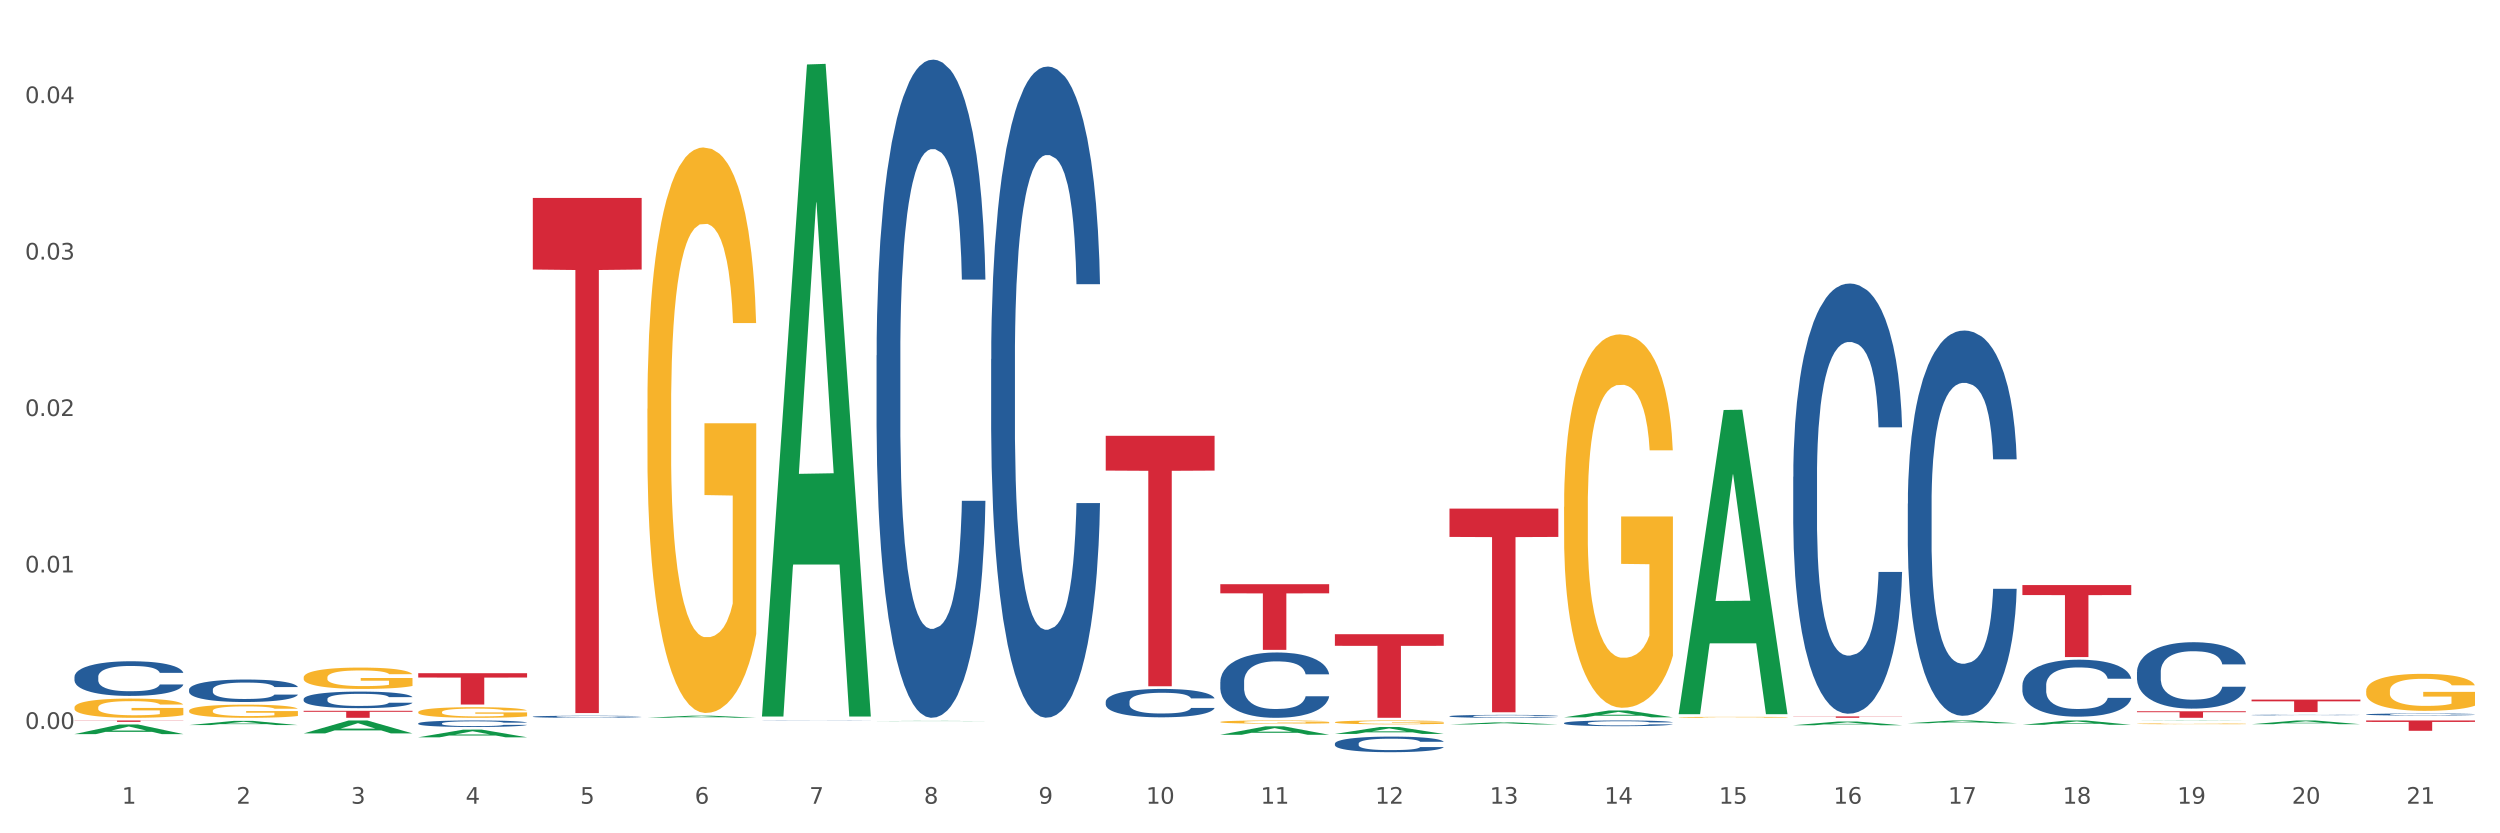 <?xml version="1.0" encoding="utf-8" standalone="no"?>
<!DOCTYPE svg PUBLIC "-//W3C//DTD SVG 1.1//EN"
  "http://www.w3.org/Graphics/SVG/1.1/DTD/svg11.dtd">
<svg xmlns:xlink="http://www.w3.org/1999/xlink" width="1080pt" height="360pt" viewBox="0 0 1080 360" xmlns="http://www.w3.org/2000/svg" version="1.1">
 <rect x="0" y="0" width="1080" height="360" fill="#333333" stroke="none"/>
 <defs>
  <style type="text/css">*{stroke-linejoin: round; stroke-linecap: butt}</style>
 </defs>
 <g id="figure_1">
  <g id="patch_1">
   <path d="M 0 360 
L 1080 360 
L 1080 0 
L 0 0 
z
" style="fill: #ffffff; stroke: #ffffff; stroke-linejoin: miter"/>
  </g>
  <g id="axes_1">
   <g id="matplotlib.axis_1">
    <g id="xtick_1">
     <g id="text_1">
      <!-- 1 -->
      <g style="fill: #4d4d4d" transform="translate(52.633 347.204) scale(0.096 -0.096)">
       <defs>
        <path id="DejaVuSans-31" d="M 794 531 
L 1825 531 
L 1825 4091 
L 703 3866 
L 703 4441 
L 1819 4666 
L 2450 4666 
L 2450 531 
L 3481 531 
L 3481 0 
L 794 0 
L 794 531 
z
" transform="scale(0.016)"/>
       </defs>
       <use xlink:href="#DejaVuSans-31"/>
      </g>
     </g>
    </g>
    <g id="xtick_2">
     <g id="text_2">
      <!-- 2 -->
      <g style="fill: #4d4d4d" transform="translate(102.133 347.204) scale(0.096 -0.096)">
       <defs>
        <path id="DejaVuSans-32" d="M 1228 531 
L 3431 531 
L 3431 0 
L 469 0 
L 469 531 
Q 828 903 1448 1529 
Q 2069 2156 2228 2338 
Q 2531 2678 2651 2914 
Q 2772 3150 2772 3378 
Q 2772 3750 2511 3984 
Q 2250 4219 1831 4219 
Q 1534 4219 1204 4116 
Q 875 4013 500 3803 
L 500 4441 
Q 881 4594 1212 4672 
Q 1544 4750 1819 4750 
Q 2544 4750 2975 4387 
Q 3406 4025 3406 3419 
Q 3406 3131 3298 2873 
Q 3191 2616 2906 2266 
Q 2828 2175 2409 1742 
Q 1991 1309 1228 531 
z
" transform="scale(0.016)"/>
       </defs>
       <use xlink:href="#DejaVuSans-32"/>
      </g>
     </g>
    </g>
    <g id="xtick_3">
     <g id="text_3">
      <!-- 3 -->
      <g style="fill: #4d4d4d" transform="translate(151.633 347.204) scale(0.096 -0.096)">
       <defs>
        <path id="DejaVuSans-33" d="M 2597 2516 
Q 3050 2419 3304 2112 
Q 3559 1806 3559 1356 
Q 3559 666 3084 287 
Q 2609 -91 1734 -91 
Q 1441 -91 1130 -33 
Q 819 25 488 141 
L 488 750 
Q 750 597 1062 519 
Q 1375 441 1716 441 
Q 2309 441 2620 675 
Q 2931 909 2931 1356 
Q 2931 1769 2642 2001 
Q 2353 2234 1838 2234 
L 1294 2234 
L 1294 2753 
L 1863 2753 
Q 2328 2753 2575 2939 
Q 2822 3125 2822 3475 
Q 2822 3834 2567 4026 
Q 2313 4219 1838 4219 
Q 1578 4219 1281 4162 
Q 984 4106 628 3988 
L 628 4550 
Q 988 4650 1302 4700 
Q 1616 4750 1894 4750 
Q 2613 4750 3031 4423 
Q 3450 4097 3450 3541 
Q 3450 3153 3228 2886 
Q 3006 2619 2597 2516 
z
" transform="scale(0.016)"/>
       </defs>
       <use xlink:href="#DejaVuSans-33"/>
      </g>
     </g>
    </g>
    <g id="xtick_4">
     <g id="text_4">
      <!-- 4 -->
      <g style="fill: #4d4d4d" transform="translate(201.133 347.204) scale(0.096 -0.096)">
       <defs>
        <path id="DejaVuSans-34" d="M 2419 4116 
L 825 1625 
L 2419 1625 
L 2419 4116 
z
M 2253 4666 
L 3047 4666 
L 3047 1625 
L 3713 1625 
L 3713 1100 
L 3047 1100 
L 3047 0 
L 2419 0 
L 2419 1100 
L 313 1100 
L 313 1709 
L 2253 4666 
z
" transform="scale(0.016)"/>
       </defs>
       <use xlink:href="#DejaVuSans-34"/>
      </g>
     </g>
    </g>
    <g id="xtick_5">
     <g id="text_5">
      <!-- 5 -->
      <g style="fill: #4d4d4d" transform="translate(250.633 347.204) scale(0.096 -0.096)">
       <defs>
        <path id="DejaVuSans-35" d="M 691 4666 
L 3169 4666 
L 3169 4134 
L 1269 4134 
L 1269 2991 
Q 1406 3038 1543 3061 
Q 1681 3084 1819 3084 
Q 2600 3084 3056 2656 
Q 3513 2228 3513 1497 
Q 3513 744 3044 326 
Q 2575 -91 1722 -91 
Q 1428 -91 1123 -41 
Q 819 9 494 109 
L 494 744 
Q 775 591 1075 516 
Q 1375 441 1709 441 
Q 2250 441 2565 725 
Q 2881 1009 2881 1497 
Q 2881 1984 2565 2268 
Q 2250 2553 1709 2553 
Q 1456 2553 1204 2497 
Q 953 2441 691 2322 
L 691 4666 
z
" transform="scale(0.016)"/>
       </defs>
       <use xlink:href="#DejaVuSans-35"/>
      </g>
     </g>
    </g>
    <g id="xtick_6">
     <g id="text_6">
      <!-- 6 -->
      <g style="fill: #4d4d4d" transform="translate(300.134 347.204) scale(0.096 -0.096)">
       <defs>
        <path id="DejaVuSans-36" d="M 2113 2584 
Q 1688 2584 1439 2293 
Q 1191 2003 1191 1497 
Q 1191 994 1439 701 
Q 1688 409 2113 409 
Q 2538 409 2786 701 
Q 3034 994 3034 1497 
Q 3034 2003 2786 2293 
Q 2538 2584 2113 2584 
z
M 3366 4563 
L 3366 3988 
Q 3128 4100 2886 4159 
Q 2644 4219 2406 4219 
Q 1781 4219 1451 3797 
Q 1122 3375 1075 2522 
Q 1259 2794 1537 2939 
Q 1816 3084 2150 3084 
Q 2853 3084 3261 2657 
Q 3669 2231 3669 1497 
Q 3669 778 3244 343 
Q 2819 -91 2113 -91 
Q 1303 -91 875 529 
Q 447 1150 447 2328 
Q 447 3434 972 4092 
Q 1497 4750 2381 4750 
Q 2619 4750 2861 4703 
Q 3103 4656 3366 4563 
z
" transform="scale(0.016)"/>
       </defs>
       <use xlink:href="#DejaVuSans-36"/>
      </g>
     </g>
    </g>
    <g id="xtick_7">
     <g id="text_7">
      <!-- 7 -->
      <g style="fill: #4d4d4d" transform="translate(349.634 347.204) scale(0.096 -0.096)">
       <defs>
        <path id="DejaVuSans-37" d="M 525 4666 
L 3525 4666 
L 3525 4397 
L 1831 0 
L 1172 0 
L 2766 4134 
L 525 4134 
L 525 4666 
z
" transform="scale(0.016)"/>
       </defs>
       <use xlink:href="#DejaVuSans-37"/>
      </g>
     </g>
    </g>
    <g id="xtick_8">
     <g id="text_8">
      <!-- 8 -->
      <g style="fill: #4d4d4d" transform="translate(399.134 347.204) scale(0.096 -0.096)">
       <defs>
        <path id="DejaVuSans-38" d="M 2034 2216 
Q 1584 2216 1326 1975 
Q 1069 1734 1069 1313 
Q 1069 891 1326 650 
Q 1584 409 2034 409 
Q 2484 409 2743 651 
Q 3003 894 3003 1313 
Q 3003 1734 2745 1975 
Q 2488 2216 2034 2216 
z
M 1403 2484 
Q 997 2584 770 2862 
Q 544 3141 544 3541 
Q 544 4100 942 4425 
Q 1341 4750 2034 4750 
Q 2731 4750 3128 4425 
Q 3525 4100 3525 3541 
Q 3525 3141 3298 2862 
Q 3072 2584 2669 2484 
Q 3125 2378 3379 2068 
Q 3634 1759 3634 1313 
Q 3634 634 3220 271 
Q 2806 -91 2034 -91 
Q 1263 -91 848 271 
Q 434 634 434 1313 
Q 434 1759 690 2068 
Q 947 2378 1403 2484 
z
M 1172 3481 
Q 1172 3119 1398 2916 
Q 1625 2713 2034 2713 
Q 2441 2713 2670 2916 
Q 2900 3119 2900 3481 
Q 2900 3844 2670 4047 
Q 2441 4250 2034 4250 
Q 1625 4250 1398 4047 
Q 1172 3844 1172 3481 
z
" transform="scale(0.016)"/>
       </defs>
       <use xlink:href="#DejaVuSans-38"/>
      </g>
     </g>
    </g>
    <g id="xtick_9">
     <g id="text_9">
      <!-- 9 -->
      <g style="fill: #4d4d4d" transform="translate(448.634 347.204) scale(0.096 -0.096)">
       <defs>
        <path id="DejaVuSans-39" d="M 703 97 
L 703 672 
Q 941 559 1184 500 
Q 1428 441 1663 441 
Q 2288 441 2617 861 
Q 2947 1281 2994 2138 
Q 2813 1869 2534 1725 
Q 2256 1581 1919 1581 
Q 1219 1581 811 2004 
Q 403 2428 403 3163 
Q 403 3881 828 4315 
Q 1253 4750 1959 4750 
Q 2769 4750 3195 4129 
Q 3622 3509 3622 2328 
Q 3622 1225 3098 567 
Q 2575 -91 1691 -91 
Q 1453 -91 1209 -44 
Q 966 3 703 97 
z
M 1959 2075 
Q 2384 2075 2632 2365 
Q 2881 2656 2881 3163 
Q 2881 3666 2632 3958 
Q 2384 4250 1959 4250 
Q 1534 4250 1286 3958 
Q 1038 3666 1038 3163 
Q 1038 2656 1286 2365 
Q 1534 2075 1959 2075 
z
" transform="scale(0.016)"/>
       </defs>
       <use xlink:href="#DejaVuSans-39"/>
      </g>
     </g>
    </g>
    <g id="xtick_10">
     <g id="text_10">
      <!-- 10 -->
      <g style="fill: #4d4d4d" transform="translate(495.079 347.204) scale(0.096 -0.096)">
       <defs>
        <path id="DejaVuSans-30" d="M 2034 4250 
Q 1547 4250 1301 3770 
Q 1056 3291 1056 2328 
Q 1056 1369 1301 889 
Q 1547 409 2034 409 
Q 2525 409 2770 889 
Q 3016 1369 3016 2328 
Q 3016 3291 2770 3770 
Q 2525 4250 2034 4250 
z
M 2034 4750 
Q 2819 4750 3233 4129 
Q 3647 3509 3647 2328 
Q 3647 1150 3233 529 
Q 2819 -91 2034 -91 
Q 1250 -91 836 529 
Q 422 1150 422 2328 
Q 422 3509 836 4129 
Q 1250 4750 2034 4750 
z
" transform="scale(0.016)"/>
       </defs>
       <use xlink:href="#DejaVuSans-31"/>
       <use xlink:href="#DejaVuSans-30" transform="translate(63.623 0)"/>
      </g>
     </g>
    </g>
    <g id="xtick_11">
     <g id="text_11">
      <!-- 11 -->
      <g style="fill: #4d4d4d" transform="translate(544.58 347.204) scale(0.096 -0.096)">
       <use xlink:href="#DejaVuSans-31"/>
       <use xlink:href="#DejaVuSans-31" transform="translate(63.623 0)"/>
      </g>
     </g>
    </g>
    <g id="xtick_12">
     <g id="text_12">
      <!-- 12 -->
      <g style="fill: #4d4d4d" transform="translate(594.08 347.204) scale(0.096 -0.096)">
       <use xlink:href="#DejaVuSans-31"/>
       <use xlink:href="#DejaVuSans-32" transform="translate(63.623 0)"/>
      </g>
     </g>
    </g>
    <g id="xtick_13">
     <g id="text_13">
      <!-- 13 -->
      <g style="fill: #4d4d4d" transform="translate(643.58 347.204) scale(0.096 -0.096)">
       <use xlink:href="#DejaVuSans-31"/>
       <use xlink:href="#DejaVuSans-33" transform="translate(63.623 0)"/>
      </g>
     </g>
    </g>
    <g id="xtick_14">
     <g id="text_14">
      <!-- 14 -->
      <g style="fill: #4d4d4d" transform="translate(693.08 347.204) scale(0.096 -0.096)">
       <use xlink:href="#DejaVuSans-31"/>
       <use xlink:href="#DejaVuSans-34" transform="translate(63.623 0)"/>
      </g>
     </g>
    </g>
    <g id="xtick_15">
     <g id="text_15">
      <!-- 15 -->
      <g style="fill: #4d4d4d" transform="translate(742.58 347.204) scale(0.096 -0.096)">
       <use xlink:href="#DejaVuSans-31"/>
       <use xlink:href="#DejaVuSans-35" transform="translate(63.623 0)"/>
      </g>
     </g>
    </g>
    <g id="xtick_16">
     <g id="text_16">
      <!-- 16 -->
      <g style="fill: #4d4d4d" transform="translate(792.08 347.204) scale(0.096 -0.096)">
       <use xlink:href="#DejaVuSans-31"/>
       <use xlink:href="#DejaVuSans-36" transform="translate(63.623 0)"/>
      </g>
     </g>
    </g>
    <g id="xtick_17">
     <g id="text_17">
      <!-- 17 -->
      <g style="fill: #4d4d4d" transform="translate(841.58 347.204) scale(0.096 -0.096)">
       <use xlink:href="#DejaVuSans-31"/>
       <use xlink:href="#DejaVuSans-37" transform="translate(63.623 0)"/>
      </g>
     </g>
    </g>
    <g id="xtick_18">
     <g id="text_18">
      <!-- 18 -->
      <g style="fill: #4d4d4d" transform="translate(891.08 347.204) scale(0.096 -0.096)">
       <use xlink:href="#DejaVuSans-31"/>
       <use xlink:href="#DejaVuSans-38" transform="translate(63.623 0)"/>
      </g>
     </g>
    </g>
    <g id="xtick_19">
     <g id="text_19">
      <!-- 19 -->
      <g style="fill: #4d4d4d" transform="translate(940.58 347.204) scale(0.096 -0.096)">
       <use xlink:href="#DejaVuSans-31"/>
       <use xlink:href="#DejaVuSans-39" transform="translate(63.623 0)"/>
      </g>
     </g>
    </g>
    <g id="xtick_20">
     <g id="text_20">
      <!-- 20 -->
      <g style="fill: #4d4d4d" transform="translate(990.08 347.204) scale(0.096 -0.096)">
       <use xlink:href="#DejaVuSans-32"/>
       <use xlink:href="#DejaVuSans-30" transform="translate(63.623 0)"/>
      </g>
     </g>
    </g>
    <g id="xtick_21">
     <g id="text_21">
      <!-- 21 -->
      <g style="fill: #4d4d4d" transform="translate(1039.58 347.204) scale(0.096 -0.096)">
       <use xlink:href="#DejaVuSans-32"/>
       <use xlink:href="#DejaVuSans-31" transform="translate(63.623 0)"/>
      </g>
     </g>
    </g>
    <g id="xtick_22"/>
    <g id="xtick_23"/>
    <g id="xtick_24"/>
    <g id="xtick_25"/>
    <g id="xtick_26"/>
    <g id="xtick_27"/>
    <g id="xtick_28"/>
    <g id="xtick_29"/>
    <g id="xtick_30"/>
    <g id="xtick_31"/>
    <g id="xtick_32"/>
    <g id="xtick_33"/>
    <g id="xtick_34"/>
    <g id="xtick_35"/>
    <g id="xtick_36"/>
    <g id="xtick_37"/>
    <g id="xtick_38"/>
    <g id="xtick_39"/>
    <g id="xtick_40"/>
    <g id="xtick_41"/>
   </g>
   <g id="matplotlib.axis_2">
    <g id="ytick_1">
     <g id="text_22">
      <!-- 0.00 -->
      <g style="fill: #4d4d4d" transform="translate(10.8 314.887) scale(0.096 -0.096)">
       <defs>
        <path id="DejaVuSans-2e" d="M 684 794 
L 1344 794 
L 1344 0 
L 684 0 
L 684 794 
z
" transform="scale(0.016)"/>
       </defs>
       <use xlink:href="#DejaVuSans-30"/>
       <use xlink:href="#DejaVuSans-2e" transform="translate(63.623 0)"/>
       <use xlink:href="#DejaVuSans-30" transform="translate(95.41 0)"/>
       <use xlink:href="#DejaVuSans-30" transform="translate(159.033 0)"/>
      </g>
     </g>
    </g>
    <g id="ytick_2">
     <g id="text_23">
      <!-- 0.01 -->
      <g style="fill: #4d4d4d" transform="translate(10.8 247.3) scale(0.096 -0.096)">
       <use xlink:href="#DejaVuSans-30"/>
       <use xlink:href="#DejaVuSans-2e" transform="translate(63.623 0)"/>
       <use xlink:href="#DejaVuSans-30" transform="translate(95.41 0)"/>
       <use xlink:href="#DejaVuSans-31" transform="translate(159.033 0)"/>
      </g>
     </g>
    </g>
    <g id="ytick_3">
     <g id="text_24">
      <!-- 0.02 -->
      <g style="fill: #4d4d4d" transform="translate(10.8 179.714) scale(0.096 -0.096)">
       <use xlink:href="#DejaVuSans-30"/>
       <use xlink:href="#DejaVuSans-2e" transform="translate(63.623 0)"/>
       <use xlink:href="#DejaVuSans-30" transform="translate(95.41 0)"/>
       <use xlink:href="#DejaVuSans-32" transform="translate(159.033 0)"/>
      </g>
     </g>
    </g>
    <g id="ytick_4">
     <g id="text_25">
      <!-- 0.03 -->
      <g style="fill: #4d4d4d" transform="translate(10.8 112.127) scale(0.096 -0.096)">
       <use xlink:href="#DejaVuSans-30"/>
       <use xlink:href="#DejaVuSans-2e" transform="translate(63.623 0)"/>
       <use xlink:href="#DejaVuSans-30" transform="translate(95.41 0)"/>
       <use xlink:href="#DejaVuSans-33" transform="translate(159.033 0)"/>
      </g>
     </g>
    </g>
    <g id="ytick_5">
     <g id="text_26">
      <!-- 0.04 -->
      <g style="fill: #4d4d4d" transform="translate(10.8 44.54) scale(0.096 -0.096)">
       <use xlink:href="#DejaVuSans-30"/>
       <use xlink:href="#DejaVuSans-2e" transform="translate(63.623 0)"/>
       <use xlink:href="#DejaVuSans-30" transform="translate(95.41 0)"/>
       <use xlink:href="#DejaVuSans-34" transform="translate(159.033 0)"/>
      </g>
     </g>
    </g>
    <g id="ytick_6"/>
    <g id="ytick_7"/>
    <g id="ytick_8"/>
    <g id="ytick_9"/>
   </g>
   <g id="PolyCollection_1">
    <path d="M 32.175 317.127 
L 32.223 317.123 
L 51.615 312.985 
L 59.663 312.981 
L 79.2 317.135 
L 69.892 317.135 
L 65.674 316.168 
L 45.652 316.168 
L 45.507 316.183 
L 41.435 317.135 
L 32.175 317.135 
L 32.175 317.127 
L 48.173 315.59 
L 63.153 315.587 
L 55.736 313.866 
L 55.639 313.859 
L 55.542 313.87 
L 48.125 315.587 
L 48.173 315.59 
L 32.175 317.127 
z
" clip-path="url(#p7b43a798cc)" style="fill: #109648"/>
    <path d="M 1022.175 308.623 
L 1022.231 308.622 
L 1022.231 308.6 
L 1022.397 308.57 
L 1023.009 308.514 
L 1023.787 308.471 
L 1025.121 308.421 
L 1025.844 308.401 
L 1026.789 308.377 
L 1028.734 308.34 
L 1030.957 308.308 
L 1032.514 308.29 
L 1033.681 308.279 
L 1036.294 308.259 
L 1037.794 308.25 
L 1039.351 308.243 
L 1040.685 308.238 
L 1042.908 308.233 
L 1044.687 308.23 
L 1046.744 308.229 
L 1048.467 308.23 
L 1050.746 308.233 
L 1054.081 308.243 
L 1055.359 308.249 
L 1057.082 308.258 
L 1058.861 308.271 
L 1060.306 308.284 
L 1061.974 308.302 
L 1063.697 308.326 
L 1065.365 308.357 
L 1066.532 308.385 
L 1067.477 308.414 
L 1068.311 308.45 
L 1068.922 308.49 
L 1069.2 308.522 
L 1059.028 308.522 
L 1058.75 308.493 
L 1058.194 308.461 
L 1057.638 308.439 
L 1057.027 308.421 
L 1056.082 308.401 
L 1055.248 308.389 
L 1053.859 308.373 
L 1052.58 308.364 
L 1051.524 308.358 
L 1050.245 308.353 
L 1047.522 308.349 
L 1045.576 308.349 
L 1044.353 308.35 
L 1042.853 308.354 
L 1041.574 308.36 
L 1040.073 308.369 
L 1038.906 308.38 
L 1037.739 308.393 
L 1037.072 308.403 
L 1036.071 308.421 
L 1035.404 308.435 
L 1034.515 308.46 
L 1034.015 308.478 
L 1033.125 308.523 
L 1032.736 308.557 
L 1032.569 308.58 
L 1032.458 308.606 
L 1032.458 308.731 
L 1032.792 308.787 
L 1033.07 308.811 
L 1033.514 308.838 
L 1034.348 308.873 
L 1035.571 308.907 
L 1036.849 308.932 
L 1037.906 308.947 
L 1038.906 308.959 
L 1039.907 308.967 
L 1041.13 308.975 
L 1042.13 308.98 
L 1043.631 308.985 
L 1045.41 308.987 
L 1046.799 308.987 
L 1049.634 308.983 
L 1050.912 308.979 
L 1052.135 308.974 
L 1053.469 308.965 
L 1054.526 308.955 
L 1055.137 308.948 
L 1056.138 308.933 
L 1056.916 308.917 
L 1057.583 308.899 
L 1058.027 308.883 
L 1058.528 308.859 
L 1058.917 308.831 
L 1059.028 308.817 
L 1069.2 308.817 
L 1068.978 308.846 
L 1068.589 308.874 
L 1067.81 308.911 
L 1067.199 308.933 
L 1066.254 308.959 
L 1065.253 308.982 
L 1063.864 309.007 
L 1062.585 309.025 
L 1061.251 309.041 
L 1059.806 309.056 
L 1057.194 309.076 
L 1056.249 309.081 
L 1054.248 309.091 
L 1052.691 309.096 
L 1050.412 309.102 
L 1048.078 309.105 
L 1045.632 309.106 
L 1043.464 309.104 
L 1041.074 309.1 
L 1039.573 309.095 
L 1037.906 309.088 
L 1035.96 309.076 
L 1034.126 309.063 
L 1032.403 309.047 
L 1030.791 309.028 
L 1029.29 309.008 
L 1027.344 308.973 
L 1025.899 308.939 
L 1024.843 308.908 
L 1024.12 308.882 
L 1023.398 308.848 
L 1023.009 308.825 
L 1022.397 308.769 
L 1022.175 308.717 
L 1022.175 308.623 
z
" clip-path="url(#p7b43a798cc)" style="fill: #255c99"/>
    <path d="M 576.675 321.235 
L 576.731 321.228 
L 576.731 321.056 
L 576.897 320.822 
L 577.509 320.39 
L 578.287 320.064 
L 579.621 319.682 
L 580.344 319.522 
L 581.289 319.343 
L 583.234 319.054 
L 585.457 318.807 
L 587.014 318.672 
L 588.181 318.585 
L 590.794 318.431 
L 592.294 318.364 
L 593.851 318.308 
L 595.185 318.271 
L 597.408 318.228 
L 599.187 318.21 
L 601.244 318.203 
L 602.967 318.21 
L 605.246 318.234 
L 608.581 318.308 
L 609.859 318.351 
L 611.582 318.425 
L 613.361 318.524 
L 614.806 318.622 
L 616.474 318.764 
L 618.197 318.949 
L 619.865 319.183 
L 621.032 319.399 
L 621.977 319.627 
L 622.811 319.904 
L 623.422 320.206 
L 623.7 320.458 
L 613.528 320.458 
L 613.25 320.23 
L 612.694 319.984 
L 612.138 319.818 
L 611.527 319.682 
L 610.582 319.528 
L 609.748 319.429 
L 608.359 319.312 
L 607.08 319.238 
L 606.024 319.195 
L 604.745 319.158 
L 602.022 319.121 
L 600.076 319.121 
L 598.853 319.134 
L 597.353 319.164 
L 596.074 319.208 
L 594.573 319.282 
L 593.406 319.362 
L 592.239 319.466 
L 591.572 319.54 
L 590.571 319.676 
L 589.904 319.787 
L 589.015 319.978 
L 588.515 320.113 
L 587.625 320.464 
L 587.236 320.723 
L 587.069 320.902 
L 586.958 321.099 
L 586.958 322.06 
L 587.292 322.491 
L 587.57 322.676 
L 588.014 322.886 
L 588.848 323.157 
L 590.071 323.422 
L 591.349 323.613 
L 592.406 323.73 
L 593.406 323.816 
L 594.407 323.884 
L 595.63 323.945 
L 596.63 323.982 
L 598.131 324.019 
L 599.91 324.038 
L 601.299 324.038 
L 604.134 324.007 
L 605.413 323.976 
L 606.635 323.933 
L 607.969 323.865 
L 609.026 323.791 
L 609.637 323.736 
L 610.638 323.619 
L 611.416 323.496 
L 612.083 323.354 
L 612.527 323.231 
L 613.028 323.046 
L 613.417 322.836 
L 613.528 322.725 
L 623.7 322.725 
L 623.478 322.947 
L 623.089 323.163 
L 622.31 323.452 
L 621.699 323.619 
L 620.754 323.822 
L 619.753 323.995 
L 618.364 324.186 
L 617.085 324.327 
L 615.751 324.45 
L 614.306 324.561 
L 611.694 324.715 
L 610.749 324.759 
L 608.748 324.832 
L 607.191 324.876 
L 604.912 324.919 
L 602.578 324.943 
L 600.132 324.95 
L 597.964 324.937 
L 595.574 324.9 
L 594.073 324.863 
L 592.406 324.808 
L 590.46 324.722 
L 588.626 324.617 
L 586.903 324.494 
L 585.291 324.352 
L 583.79 324.192 
L 581.844 323.927 
L 580.399 323.668 
L 579.343 323.428 
L 578.62 323.224 
L 577.898 322.966 
L 577.509 322.787 
L 576.897 322.356 
L 576.675 321.955 
L 576.675 321.235 
z
" clip-path="url(#p7b43a798cc)" style="fill: #255c99"/>
    <path d="M 626.175 309.399 
L 626.231 309.398 
L 626.231 309.366 
L 626.397 309.322 
L 627.009 309.241 
L 627.787 309.179 
L 629.121 309.107 
L 629.844 309.077 
L 630.789 309.044 
L 632.734 308.989 
L 634.957 308.943 
L 636.514 308.917 
L 637.681 308.901 
L 640.294 308.872 
L 641.794 308.859 
L 643.351 308.849 
L 644.685 308.842 
L 646.908 308.834 
L 648.687 308.83 
L 650.744 308.829 
L 652.467 308.83 
L 654.746 308.835 
L 658.081 308.849 
L 659.359 308.857 
L 661.082 308.871 
L 662.861 308.89 
L 664.306 308.908 
L 665.974 308.935 
L 667.697 308.97 
L 669.365 309.014 
L 670.532 309.054 
L 671.477 309.097 
L 672.311 309.149 
L 672.922 309.206 
L 673.2 309.253 
L 663.028 309.253 
L 662.75 309.211 
L 662.194 309.164 
L 661.638 309.133 
L 661.027 309.107 
L 660.082 309.078 
L 659.248 309.06 
L 657.859 309.038 
L 656.58 309.024 
L 655.524 309.016 
L 654.245 309.009 
L 651.522 309.002 
L 649.576 309.002 
L 648.353 309.004 
L 646.853 309.01 
L 645.574 309.018 
L 644.073 309.032 
L 642.906 309.047 
L 641.739 309.067 
L 641.072 309.081 
L 640.071 309.106 
L 639.404 309.127 
L 638.515 309.163 
L 638.015 309.189 
L 637.125 309.255 
L 636.736 309.303 
L 636.569 309.337 
L 636.458 309.374 
L 636.458 309.555 
L 636.792 309.636 
L 637.07 309.671 
L 637.514 309.71 
L 638.348 309.761 
L 639.571 309.811 
L 640.849 309.847 
L 641.906 309.869 
L 642.906 309.885 
L 643.907 309.898 
L 645.13 309.909 
L 646.13 309.916 
L 647.631 309.923 
L 649.41 309.927 
L 650.799 309.927 
L 653.634 309.921 
L 654.913 309.915 
L 656.135 309.907 
L 657.469 309.894 
L 658.526 309.88 
L 659.137 309.87 
L 660.138 309.848 
L 660.916 309.825 
L 661.583 309.798 
L 662.027 309.775 
L 662.528 309.74 
L 662.917 309.701 
L 663.028 309.68 
L 673.2 309.68 
L 672.978 309.722 
L 672.589 309.762 
L 671.81 309.817 
L 671.199 309.848 
L 670.254 309.886 
L 669.253 309.919 
L 667.864 309.955 
L 666.585 309.981 
L 665.251 310.004 
L 663.806 310.025 
L 661.194 310.054 
L 660.249 310.062 
L 658.248 310.076 
L 656.691 310.084 
L 654.412 310.092 
L 652.078 310.097 
L 649.632 310.098 
L 647.464 310.096 
L 645.074 310.089 
L 643.573 310.082 
L 641.906 310.072 
L 639.96 310.055 
L 638.126 310.036 
L 636.403 310.012 
L 634.791 309.986 
L 633.29 309.956 
L 631.344 309.906 
L 629.899 309.857 
L 628.843 309.812 
L 628.12 309.774 
L 627.398 309.725 
L 627.009 309.691 
L 626.397 309.61 
L 626.175 309.535 
L 626.175 309.399 
z
" clip-path="url(#p7b43a798cc)" style="fill: #255c99"/>
    <path d="M 675.675 312.352 
L 675.731 312.35 
L 675.731 312.287 
L 675.897 312.201 
L 676.509 312.043 
L 677.287 311.923 
L 678.621 311.783 
L 679.344 311.724 
L 680.289 311.658 
L 682.234 311.552 
L 684.457 311.462 
L 686.014 311.412 
L 687.181 311.38 
L 689.794 311.324 
L 691.294 311.299 
L 692.851 311.279 
L 694.185 311.265 
L 696.408 311.249 
L 698.187 311.242 
L 700.244 311.24 
L 701.967 311.242 
L 704.246 311.251 
L 707.581 311.279 
L 708.859 311.294 
L 710.582 311.322 
L 712.361 311.358 
L 713.806 311.394 
L 715.474 311.446 
L 717.197 311.514 
L 718.865 311.6 
L 720.032 311.679 
L 720.977 311.762 
L 721.811 311.864 
L 722.422 311.975 
L 722.7 312.068 
L 712.528 312.068 
L 712.25 311.984 
L 711.694 311.893 
L 711.138 311.832 
L 710.527 311.783 
L 709.582 311.726 
L 708.748 311.69 
L 707.359 311.647 
L 706.08 311.62 
L 705.024 311.604 
L 703.745 311.591 
L 701.022 311.577 
L 699.076 311.577 
L 697.853 311.582 
L 696.353 311.593 
L 695.074 311.609 
L 693.573 311.636 
L 692.406 311.665 
L 691.239 311.704 
L 690.572 311.731 
L 689.571 311.78 
L 688.904 311.821 
L 688.015 311.891 
L 687.515 311.941 
L 686.625 312.07 
L 686.236 312.165 
L 686.069 312.23 
L 685.958 312.303 
L 685.958 312.655 
L 686.292 312.813 
L 686.57 312.881 
L 687.014 312.958 
L 687.848 313.058 
L 689.071 313.155 
L 690.349 313.225 
L 691.406 313.268 
L 692.406 313.299 
L 693.407 313.324 
L 694.63 313.347 
L 695.63 313.361 
L 697.131 313.374 
L 698.91 313.381 
L 700.299 313.381 
L 703.134 313.37 
L 704.413 313.358 
L 705.635 313.342 
L 706.969 313.318 
L 708.026 313.29 
L 708.637 313.27 
L 709.638 313.227 
L 710.416 313.182 
L 711.083 313.13 
L 711.527 313.085 
L 712.028 313.017 
L 712.417 312.94 
L 712.528 312.899 
L 722.7 312.899 
L 722.478 312.981 
L 722.089 313.06 
L 721.31 313.166 
L 720.699 313.227 
L 719.754 313.302 
L 718.753 313.365 
L 717.364 313.435 
L 716.085 313.487 
L 714.751 313.532 
L 713.306 313.573 
L 710.694 313.63 
L 709.749 313.645 
L 707.748 313.672 
L 706.191 313.688 
L 703.912 313.704 
L 701.578 313.713 
L 699.132 313.715 
L 696.964 313.711 
L 694.574 313.697 
L 693.073 313.684 
L 691.406 313.663 
L 689.46 313.632 
L 687.626 313.593 
L 685.903 313.548 
L 684.291 313.496 
L 682.79 313.437 
L 680.844 313.34 
L 679.399 313.245 
L 678.343 313.157 
L 677.62 313.082 
L 676.898 312.988 
L 676.509 312.922 
L 675.897 312.764 
L 675.675 312.617 
L 675.675 312.352 
z
" clip-path="url(#p7b43a798cc)" style="fill: #255c99"/>
    <path d="M 774.675 205.987 
L 774.731 205.818 
L 774.731 201.065 
L 774.897 194.615 
L 775.509 182.734 
L 776.287 173.738 
L 777.621 163.215 
L 778.344 158.802 
L 779.289 153.88 
L 781.234 145.902 
L 783.457 139.113 
L 785.014 135.379 
L 786.181 133.002 
L 788.794 128.759 
L 790.294 126.892 
L 791.851 125.365 
L 793.185 124.346 
L 795.408 123.158 
L 797.187 122.649 
L 799.244 122.479 
L 800.967 122.649 
L 803.246 123.328 
L 806.581 125.365 
L 807.859 126.553 
L 809.582 128.589 
L 811.361 131.305 
L 812.806 134.021 
L 814.474 137.925 
L 816.197 143.017 
L 817.865 149.467 
L 819.032 155.407 
L 819.977 161.687 
L 820.811 169.325 
L 821.422 177.642 
L 821.7 184.601 
L 811.528 184.601 
L 811.25 178.321 
L 810.694 171.532 
L 810.138 166.949 
L 809.527 163.215 
L 808.582 158.972 
L 807.748 156.256 
L 806.359 153.031 
L 805.08 150.994 
L 804.024 149.806 
L 802.745 148.788 
L 800.022 147.769 
L 798.076 147.769 
L 796.853 148.109 
L 795.353 148.957 
L 794.074 150.145 
L 792.573 152.182 
L 791.406 154.389 
L 790.239 157.274 
L 789.572 159.311 
L 788.571 163.045 
L 787.904 166.1 
L 787.015 171.362 
L 786.515 175.096 
L 785.625 184.771 
L 785.236 191.9 
L 785.069 196.822 
L 784.958 202.253 
L 784.958 228.731 
L 785.292 240.613 
L 785.57 245.705 
L 786.014 251.476 
L 786.848 258.944 
L 788.071 266.242 
L 789.349 271.504 
L 790.406 274.729 
L 791.406 277.105 
L 792.407 278.972 
L 793.63 280.669 
L 794.63 281.688 
L 796.131 282.706 
L 797.91 283.215 
L 799.299 283.215 
L 802.134 282.367 
L 803.413 281.518 
L 804.635 280.33 
L 805.969 278.463 
L 807.026 276.426 
L 807.637 274.899 
L 808.638 271.674 
L 809.416 268.279 
L 810.083 264.375 
L 810.527 260.981 
L 811.028 255.889 
L 811.417 250.118 
L 811.528 247.062 
L 821.7 247.062 
L 821.478 253.173 
L 821.089 259.113 
L 820.31 267.091 
L 819.699 271.674 
L 818.754 277.275 
L 817.753 282.027 
L 816.364 287.289 
L 815.085 291.193 
L 813.751 294.588 
L 812.306 297.643 
L 809.694 301.886 
L 808.749 303.074 
L 806.748 305.111 
L 805.191 306.299 
L 802.912 307.487 
L 800.578 308.166 
L 798.132 308.336 
L 795.964 307.996 
L 793.574 306.978 
L 792.073 305.96 
L 790.406 304.432 
L 788.46 302.056 
L 786.626 299.17 
L 784.903 295.776 
L 783.291 291.872 
L 781.79 287.459 
L 779.844 280.16 
L 778.399 273.032 
L 777.343 266.412 
L 776.62 260.811 
L 775.898 253.682 
L 775.509 248.76 
L 774.897 236.879 
L 774.675 225.846 
L 774.675 205.987 
z
" clip-path="url(#p7b43a798cc)" style="fill: #255c99"/>
    <path d="M 824.175 217.573 
L 824.231 217.421 
L 824.231 213.165 
L 824.397 207.388 
L 825.009 196.748 
L 825.787 188.692 
L 827.121 179.268 
L 827.844 175.316 
L 828.789 170.908 
L 830.734 163.764 
L 832.957 157.683 
L 834.514 154.339 
L 835.681 152.211 
L 838.294 148.411 
L 839.794 146.739 
L 841.351 145.371 
L 842.685 144.459 
L 844.908 143.395 
L 846.687 142.939 
L 848.744 142.787 
L 850.467 142.939 
L 852.746 143.547 
L 856.081 145.371 
L 857.359 146.435 
L 859.082 148.259 
L 860.861 150.691 
L 862.306 153.123 
L 863.974 156.619 
L 865.697 161.18 
L 867.365 166.956 
L 868.532 172.276 
L 869.477 177.9 
L 870.311 184.74 
L 870.922 192.188 
L 871.2 198.42 
L 861.028 198.42 
L 860.75 192.796 
L 860.194 186.716 
L 859.638 182.612 
L 859.027 179.268 
L 858.082 175.468 
L 857.248 173.036 
L 855.859 170.148 
L 854.58 168.324 
L 853.524 167.26 
L 852.245 166.348 
L 849.522 165.436 
L 847.576 165.436 
L 846.353 165.74 
L 844.853 166.5 
L 843.574 167.564 
L 842.073 169.388 
L 840.906 171.364 
L 839.739 173.948 
L 839.072 175.772 
L 838.071 179.116 
L 837.404 181.852 
L 836.515 186.564 
L 836.015 189.908 
L 835.125 198.572 
L 834.736 204.956 
L 834.569 209.364 
L 834.458 214.229 
L 834.458 237.941 
L 834.792 248.581 
L 835.07 253.141 
L 835.514 258.309 
L 836.348 264.998 
L 837.571 271.534 
L 838.849 276.246 
L 839.906 279.134 
L 840.906 281.262 
L 841.907 282.934 
L 843.13 284.454 
L 844.13 285.366 
L 845.631 286.278 
L 847.41 286.734 
L 848.799 286.734 
L 851.634 285.974 
L 852.913 285.214 
L 854.135 284.15 
L 855.469 282.478 
L 856.526 280.654 
L 857.137 279.286 
L 858.138 276.398 
L 858.916 273.358 
L 859.583 269.862 
L 860.027 266.822 
L 860.528 262.261 
L 860.917 257.093 
L 861.028 254.357 
L 871.2 254.357 
L 870.978 259.829 
L 870.589 265.15 
L 869.81 272.294 
L 869.199 276.398 
L 868.254 281.414 
L 867.253 285.67 
L 865.864 290.382 
L 864.585 293.878 
L 863.251 296.918 
L 861.806 299.654 
L 859.194 303.454 
L 858.249 304.518 
L 856.248 306.342 
L 854.691 307.406 
L 852.412 308.47 
L 850.078 309.078 
L 847.632 309.23 
L 845.464 308.926 
L 843.074 308.014 
L 841.573 307.102 
L 839.906 305.734 
L 837.96 303.606 
L 836.126 301.022 
L 834.403 297.982 
L 832.791 294.486 
L 831.29 290.534 
L 829.344 283.998 
L 827.899 277.614 
L 826.843 271.686 
L 826.12 266.67 
L 825.398 260.285 
L 825.009 255.877 
L 824.397 245.237 
L 824.175 235.357 
L 824.175 217.573 
z
" clip-path="url(#p7b43a798cc)" style="fill: #255c99"/>
    <path d="M 873.675 296.046 
L 873.731 296.024 
L 873.731 295.394 
L 873.897 294.539 
L 874.509 292.965 
L 875.287 291.773 
L 876.621 290.379 
L 877.344 289.794 
L 878.289 289.142 
L 880.234 288.085 
L 882.457 287.185 
L 884.014 286.69 
L 885.181 286.376 
L 887.794 285.813 
L 889.294 285.566 
L 890.851 285.364 
L 892.185 285.229 
L 894.408 285.071 
L 896.187 285.004 
L 898.244 284.981 
L 899.967 285.004 
L 902.246 285.094 
L 905.581 285.364 
L 906.859 285.521 
L 908.582 285.791 
L 910.361 286.151 
L 911.806 286.511 
L 913.474 287.028 
L 915.197 287.703 
L 916.865 288.557 
L 918.032 289.344 
L 918.977 290.176 
L 919.811 291.188 
L 920.422 292.29 
L 920.7 293.213 
L 910.528 293.213 
L 910.25 292.38 
L 909.694 291.481 
L 909.138 290.874 
L 908.527 290.379 
L 907.582 289.817 
L 906.748 289.457 
L 905.359 289.029 
L 904.08 288.76 
L 903.024 288.602 
L 901.745 288.467 
L 899.022 288.332 
L 897.076 288.332 
L 895.853 288.377 
L 894.353 288.49 
L 893.074 288.647 
L 891.573 288.917 
L 890.406 289.209 
L 889.239 289.592 
L 888.572 289.862 
L 887.571 290.356 
L 886.904 290.761 
L 886.015 291.458 
L 885.515 291.953 
L 884.625 293.235 
L 884.236 294.18 
L 884.069 294.832 
L 883.958 295.552 
L 883.958 299.06 
L 884.292 300.634 
L 884.57 301.309 
L 885.014 302.074 
L 885.848 303.063 
L 887.071 304.03 
L 888.349 304.727 
L 889.406 305.155 
L 890.406 305.47 
L 891.407 305.717 
L 892.63 305.942 
L 893.63 306.077 
L 895.131 306.212 
L 896.91 306.279 
L 898.299 306.279 
L 901.134 306.167 
L 902.413 306.054 
L 903.635 305.897 
L 904.969 305.65 
L 906.026 305.38 
L 906.637 305.177 
L 907.638 304.75 
L 908.416 304.3 
L 909.083 303.783 
L 909.527 303.333 
L 910.028 302.658 
L 910.417 301.894 
L 910.528 301.489 
L 920.7 301.489 
L 920.478 302.299 
L 920.089 303.086 
L 919.31 304.143 
L 918.699 304.75 
L 917.754 305.492 
L 916.753 306.122 
L 915.364 306.819 
L 914.085 307.336 
L 912.751 307.786 
L 911.306 308.191 
L 908.694 308.753 
L 907.749 308.911 
L 905.748 309.18 
L 904.191 309.338 
L 901.912 309.495 
L 899.578 309.585 
L 897.132 309.608 
L 894.964 309.563 
L 892.574 309.428 
L 891.073 309.293 
L 889.406 309.091 
L 887.46 308.776 
L 885.626 308.393 
L 883.903 307.944 
L 882.291 307.426 
L 880.79 306.842 
L 878.844 305.874 
L 877.399 304.93 
L 876.343 304.053 
L 875.62 303.311 
L 874.898 302.366 
L 874.509 301.714 
L 873.897 300.139 
L 873.675 298.678 
L 873.675 296.046 
z
" clip-path="url(#p7b43a798cc)" style="fill: #255c99"/>
    <path d="M 923.175 290.329 
L 923.231 290.302 
L 923.231 289.569 
L 923.397 288.573 
L 924.009 286.738 
L 924.787 285.349 
L 926.121 283.724 
L 926.844 283.043 
L 927.789 282.282 
L 929.734 281.051 
L 931.957 280.002 
L 933.514 279.426 
L 934.681 279.059 
L 937.294 278.404 
L 938.794 278.115 
L 940.351 277.879 
L 941.685 277.722 
L 943.908 277.539 
L 945.687 277.46 
L 947.744 277.434 
L 949.467 277.46 
L 951.746 277.565 
L 955.081 277.879 
L 956.359 278.063 
L 958.082 278.377 
L 959.861 278.797 
L 961.306 279.216 
L 962.974 279.819 
L 964.697 280.605 
L 966.365 281.601 
L 967.532 282.518 
L 968.477 283.488 
L 969.311 284.668 
L 969.922 285.952 
L 970.2 287.026 
L 960.028 287.026 
L 959.75 286.057 
L 959.194 285.008 
L 958.638 284.301 
L 958.027 283.724 
L 957.082 283.069 
L 956.248 282.649 
L 954.859 282.151 
L 953.58 281.837 
L 952.524 281.653 
L 951.245 281.496 
L 948.522 281.339 
L 946.576 281.339 
L 945.353 281.391 
L 943.853 281.522 
L 942.574 281.706 
L 941.073 282.02 
L 939.906 282.361 
L 938.739 282.807 
L 938.072 283.121 
L 937.071 283.698 
L 936.404 284.17 
L 935.515 284.982 
L 935.015 285.559 
L 934.125 287.053 
L 933.736 288.153 
L 933.569 288.913 
L 933.458 289.752 
L 933.458 293.841 
L 933.792 295.675 
L 934.07 296.462 
L 934.514 297.353 
L 935.348 298.506 
L 936.571 299.633 
L 937.849 300.445 
L 938.906 300.943 
L 939.906 301.31 
L 940.907 301.599 
L 942.13 301.861 
L 943.13 302.018 
L 944.631 302.175 
L 946.41 302.254 
L 947.799 302.254 
L 950.634 302.123 
L 951.913 301.992 
L 953.135 301.808 
L 954.469 301.52 
L 955.526 301.206 
L 956.137 300.97 
L 957.138 300.472 
L 957.916 299.947 
L 958.583 299.345 
L 959.027 298.82 
L 959.528 298.034 
L 959.917 297.143 
L 960.028 296.671 
L 970.2 296.671 
L 969.978 297.615 
L 969.589 298.532 
L 968.81 299.764 
L 968.199 300.472 
L 967.254 301.337 
L 966.253 302.07 
L 964.864 302.883 
L 963.585 303.486 
L 962.251 304.01 
L 960.806 304.482 
L 958.194 305.137 
L 957.249 305.32 
L 955.248 305.635 
L 953.691 305.818 
L 951.412 306.002 
L 949.078 306.107 
L 946.632 306.133 
L 944.464 306.08 
L 942.074 305.923 
L 940.573 305.766 
L 938.906 305.53 
L 936.96 305.163 
L 935.126 304.718 
L 933.403 304.193 
L 931.791 303.591 
L 930.29 302.909 
L 928.344 301.782 
L 926.899 300.681 
L 925.843 299.659 
L 925.12 298.794 
L 924.398 297.693 
L 924.009 296.933 
L 923.397 295.099 
L 923.175 293.395 
L 923.175 290.329 
z
" clip-path="url(#p7b43a798cc)" style="fill: #255c99"/>
    <path d="M 972.675 308.887 
L 972.731 308.887 
L 972.731 308.879 
L 972.897 308.869 
L 973.509 308.849 
L 974.287 308.834 
L 975.621 308.817 
L 976.344 308.809 
L 977.289 308.801 
L 979.234 308.788 
L 981.457 308.777 
L 983.014 308.771 
L 984.181 308.767 
L 986.794 308.76 
L 988.294 308.757 
L 989.851 308.754 
L 991.185 308.752 
L 993.408 308.75 
L 995.187 308.749 
L 997.244 308.749 
L 998.967 308.749 
L 1001.246 308.751 
L 1004.581 308.754 
L 1005.859 308.756 
L 1007.582 308.759 
L 1009.361 308.764 
L 1010.806 308.768 
L 1012.474 308.775 
L 1014.197 308.783 
L 1015.865 308.794 
L 1017.032 308.804 
L 1017.977 308.814 
L 1018.811 308.827 
L 1019.422 308.84 
L 1019.7 308.852 
L 1009.528 308.852 
L 1009.25 308.842 
L 1008.694 308.83 
L 1008.138 308.823 
L 1007.527 308.817 
L 1006.582 308.81 
L 1005.748 308.805 
L 1004.359 308.8 
L 1003.08 308.796 
L 1002.024 308.794 
L 1000.745 308.793 
L 998.022 308.791 
L 996.076 308.791 
L 994.853 308.792 
L 993.353 308.793 
L 992.074 308.795 
L 990.573 308.798 
L 989.406 308.802 
L 988.239 308.807 
L 987.572 308.81 
L 986.571 308.816 
L 985.904 308.821 
L 985.015 308.83 
L 984.515 308.836 
L 983.625 308.852 
L 983.236 308.864 
L 983.069 308.872 
L 982.958 308.881 
L 982.958 308.925 
L 983.292 308.945 
L 983.57 308.953 
L 984.014 308.963 
L 984.848 308.975 
L 986.071 308.987 
L 987.349 308.996 
L 988.406 309.001 
L 989.406 309.005 
L 990.407 309.008 
L 991.63 309.011 
L 992.63 309.013 
L 994.131 309.014 
L 995.91 309.015 
L 997.299 309.015 
L 1000.134 309.014 
L 1001.413 309.012 
L 1002.635 309.01 
L 1003.969 309.007 
L 1005.026 309.004 
L 1005.637 309.001 
L 1006.638 308.996 
L 1007.416 308.99 
L 1008.083 308.984 
L 1008.527 308.978 
L 1009.028 308.97 
L 1009.417 308.96 
L 1009.528 308.955 
L 1019.7 308.955 
L 1019.478 308.965 
L 1019.089 308.975 
L 1018.31 308.988 
L 1017.699 308.996 
L 1016.754 309.005 
L 1015.753 309.013 
L 1014.364 309.022 
L 1013.085 309.028 
L 1011.751 309.034 
L 1010.306 309.039 
L 1007.694 309.046 
L 1006.749 309.048 
L 1004.748 309.051 
L 1003.191 309.053 
L 1000.912 309.055 
L 998.578 309.056 
L 996.132 309.057 
L 993.964 309.056 
L 991.574 309.054 
L 990.073 309.053 
L 988.406 309.05 
L 986.46 309.046 
L 984.626 309.041 
L 982.903 309.036 
L 981.291 309.029 
L 979.79 309.022 
L 977.844 309.01 
L 976.399 308.998 
L 975.343 308.987 
L 974.62 308.978 
L 973.898 308.966 
L 973.509 308.958 
L 972.897 308.938 
L 972.675 308.92 
L 972.675 308.887 
z
" clip-path="url(#p7b43a798cc)" style="fill: #255c99"/>
    <path d="M 180.675 312.506 
L 180.731 312.504 
L 180.731 312.432 
L 180.897 312.334 
L 181.509 312.154 
L 182.287 312.017 
L 183.621 311.858 
L 184.344 311.791 
L 185.289 311.716 
L 187.234 311.595 
L 189.457 311.492 
L 191.014 311.436 
L 192.181 311.4 
L 194.794 311.335 
L 196.294 311.307 
L 197.851 311.284 
L 199.185 311.268 
L 201.408 311.25 
L 203.187 311.243 
L 205.244 311.24 
L 206.967 311.243 
L 209.246 311.253 
L 212.581 311.284 
L 213.859 311.302 
L 215.582 311.333 
L 217.361 311.374 
L 218.806 311.415 
L 220.474 311.474 
L 222.197 311.552 
L 223.865 311.649 
L 225.032 311.739 
L 225.977 311.835 
L 226.811 311.95 
L 227.422 312.076 
L 227.7 312.182 
L 217.528 312.182 
L 217.25 312.087 
L 216.694 311.984 
L 216.138 311.914 
L 215.527 311.858 
L 214.582 311.793 
L 213.748 311.752 
L 212.359 311.703 
L 211.08 311.672 
L 210.024 311.654 
L 208.745 311.639 
L 206.022 311.624 
L 204.076 311.624 
L 202.853 311.629 
L 201.353 311.642 
L 200.074 311.66 
L 198.573 311.69 
L 197.406 311.724 
L 196.239 311.768 
L 195.572 311.799 
L 194.571 311.855 
L 193.904 311.901 
L 193.015 311.981 
L 192.515 312.038 
L 191.625 312.185 
L 191.236 312.293 
L 191.069 312.367 
L 190.958 312.45 
L 190.958 312.851 
L 191.292 313.031 
L 191.57 313.108 
L 192.014 313.196 
L 192.848 313.309 
L 194.071 313.42 
L 195.349 313.499 
L 196.406 313.548 
L 197.406 313.584 
L 198.407 313.613 
L 199.63 313.638 
L 200.63 313.654 
L 202.131 313.669 
L 203.91 313.677 
L 205.299 313.677 
L 208.134 313.664 
L 209.412 313.651 
L 210.635 313.633 
L 211.969 313.605 
L 213.026 313.574 
L 213.637 313.551 
L 214.637 313.502 
L 215.416 313.451 
L 216.083 313.391 
L 216.527 313.34 
L 217.028 313.263 
L 217.417 313.175 
L 217.528 313.129 
L 227.7 313.129 
L 227.478 313.222 
L 227.089 313.312 
L 226.31 313.433 
L 225.699 313.502 
L 224.754 313.587 
L 223.753 313.659 
L 222.364 313.739 
L 221.085 313.798 
L 219.751 313.849 
L 218.306 313.896 
L 215.694 313.96 
L 214.749 313.978 
L 212.748 314.009 
L 211.191 314.027 
L 208.912 314.045 
L 206.578 314.055 
L 204.132 314.058 
L 201.964 314.053 
L 199.574 314.037 
L 198.073 314.022 
L 196.406 313.999 
L 194.46 313.963 
L 192.626 313.919 
L 190.903 313.867 
L 189.291 313.808 
L 187.79 313.741 
L 185.844 313.631 
L 184.399 313.523 
L 183.343 313.422 
L 182.62 313.337 
L 181.898 313.229 
L 181.509 313.155 
L 180.897 312.975 
L 180.675 312.807 
L 180.675 312.506 
z
" clip-path="url(#p7b43a798cc)" style="fill: #255c99"/>
    <path d="M 131.175 301.986 
L 131.231 301.979 
L 131.231 301.796 
L 131.397 301.548 
L 132.009 301.09 
L 132.787 300.743 
L 134.121 300.337 
L 134.844 300.167 
L 135.789 299.978 
L 137.734 299.67 
L 139.957 299.408 
L 141.514 299.265 
L 142.681 299.173 
L 145.294 299.009 
L 146.794 298.937 
L 148.351 298.879 
L 149.685 298.839 
L 151.908 298.794 
L 153.687 298.774 
L 155.744 298.767 
L 157.467 298.774 
L 159.746 298.8 
L 163.081 298.879 
L 164.359 298.924 
L 166.082 299.003 
L 167.861 299.108 
L 169.306 299.212 
L 170.974 299.363 
L 172.697 299.559 
L 174.365 299.807 
L 175.532 300.036 
L 176.477 300.278 
L 177.311 300.573 
L 177.922 300.893 
L 178.2 301.162 
L 168.028 301.162 
L 167.75 300.92 
L 167.194 300.658 
L 166.638 300.481 
L 166.027 300.337 
L 165.082 300.174 
L 164.248 300.069 
L 162.859 299.945 
L 161.58 299.866 
L 160.524 299.821 
L 159.245 299.781 
L 156.522 299.742 
L 154.576 299.742 
L 153.353 299.755 
L 151.853 299.788 
L 150.574 299.834 
L 149.073 299.912 
L 147.906 299.997 
L 146.739 300.108 
L 146.072 300.187 
L 145.071 300.331 
L 144.404 300.449 
L 143.515 300.651 
L 143.015 300.795 
L 142.125 301.168 
L 141.736 301.443 
L 141.569 301.633 
L 141.458 301.842 
L 141.458 302.862 
L 141.792 303.32 
L 142.07 303.517 
L 142.514 303.739 
L 143.348 304.027 
L 144.571 304.308 
L 145.849 304.511 
L 146.906 304.635 
L 147.906 304.727 
L 148.907 304.799 
L 150.13 304.864 
L 151.13 304.903 
L 152.631 304.943 
L 154.41 304.962 
L 155.799 304.962 
L 158.634 304.93 
L 159.912 304.897 
L 161.135 304.851 
L 162.469 304.779 
L 163.526 304.701 
L 164.137 304.642 
L 165.137 304.517 
L 165.916 304.387 
L 166.583 304.236 
L 167.027 304.105 
L 167.528 303.909 
L 167.917 303.687 
L 168.028 303.569 
L 178.2 303.569 
L 177.978 303.804 
L 177.589 304.033 
L 176.81 304.341 
L 176.199 304.517 
L 175.254 304.733 
L 174.253 304.916 
L 172.864 305.119 
L 171.585 305.27 
L 170.251 305.401 
L 168.806 305.518 
L 166.194 305.682 
L 165.249 305.728 
L 163.248 305.806 
L 161.691 305.852 
L 159.412 305.898 
L 157.078 305.924 
L 154.632 305.93 
L 152.464 305.917 
L 150.074 305.878 
L 148.573 305.839 
L 146.906 305.78 
L 144.96 305.688 
L 143.126 305.577 
L 141.403 305.446 
L 139.791 305.296 
L 138.29 305.126 
L 136.344 304.844 
L 134.899 304.57 
L 133.843 304.315 
L 133.12 304.099 
L 132.398 303.824 
L 132.009 303.634 
L 131.397 303.176 
L 131.175 302.751 
L 131.175 301.986 
z
" clip-path="url(#p7b43a798cc)" style="fill: #255c99"/>
    <path d="M 378.675 153.517 
L 378.731 153.258 
L 378.731 145.987 
L 378.897 136.119 
L 379.509 117.942 
L 380.287 104.18 
L 381.621 88.08 
L 382.344 81.329 
L 383.289 73.798 
L 385.234 61.594 
L 387.457 51.207 
L 389.014 45.494 
L 390.181 41.859 
L 392.794 35.367 
L 394.294 32.511 
L 395.851 30.174 
L 397.185 28.616 
L 399.408 26.798 
L 401.187 26.019 
L 403.244 25.759 
L 404.967 26.019 
L 407.246 27.058 
L 410.581 30.174 
L 411.859 31.992 
L 413.582 35.108 
L 415.361 39.262 
L 416.806 43.417 
L 418.474 49.389 
L 420.197 57.18 
L 421.865 67.047 
L 423.032 76.135 
L 423.977 85.743 
L 424.811 97.428 
L 425.422 110.152 
L 425.7 120.799 
L 415.528 120.799 
L 415.25 111.191 
L 414.694 100.804 
L 414.138 93.793 
L 413.527 88.08 
L 412.582 81.589 
L 411.748 77.434 
L 410.359 72.5 
L 409.08 69.384 
L 408.024 67.566 
L 406.745 66.008 
L 404.022 64.45 
L 402.076 64.45 
L 400.853 64.97 
L 399.353 66.268 
L 398.074 68.086 
L 396.573 71.202 
L 395.406 74.577 
L 394.239 78.992 
L 393.572 82.108 
L 392.571 87.821 
L 391.904 92.495 
L 391.015 100.544 
L 390.515 106.257 
L 389.625 121.058 
L 389.236 131.965 
L 389.069 139.495 
L 388.958 147.804 
L 388.958 188.313 
L 389.292 206.49 
L 389.57 214.28 
L 390.014 223.109 
L 390.848 234.534 
L 392.071 245.7 
L 393.349 253.75 
L 394.406 258.684 
L 395.406 262.319 
L 396.407 265.175 
L 397.63 267.772 
L 398.63 269.33 
L 400.131 270.888 
L 401.91 271.667 
L 403.299 271.667 
L 406.134 270.369 
L 407.413 269.07 
L 408.635 267.253 
L 409.969 264.396 
L 411.026 261.28 
L 411.637 258.943 
L 412.637 254.01 
L 413.416 248.816 
L 414.083 242.844 
L 414.527 237.65 
L 415.028 229.86 
L 415.417 221.031 
L 415.528 216.357 
L 425.7 216.357 
L 425.478 225.705 
L 425.089 234.794 
L 424.31 246.998 
L 423.699 254.01 
L 422.754 262.579 
L 421.753 269.849 
L 420.364 277.899 
L 419.085 283.872 
L 417.751 289.065 
L 416.306 293.739 
L 413.694 300.231 
L 412.749 302.048 
L 410.748 305.165 
L 409.191 306.982 
L 406.912 308.8 
L 404.578 309.839 
L 402.132 310.098 
L 399.964 309.579 
L 397.574 308.021 
L 396.073 306.463 
L 394.406 304.126 
L 392.46 300.49 
L 390.626 296.076 
L 388.903 290.883 
L 387.291 284.91 
L 385.79 278.159 
L 383.844 266.993 
L 382.399 256.087 
L 381.343 245.96 
L 380.62 237.391 
L 379.898 226.484 
L 379.509 218.954 
L 378.897 200.777 
L 378.675 183.899 
L 378.675 153.517 
z
" clip-path="url(#p7b43a798cc)" style="fill: #255c99"/>
    <path d="M 428.175 155.144 
L 428.231 154.887 
L 428.231 147.693 
L 428.397 137.931 
L 429.009 119.947 
L 429.787 106.331 
L 431.121 90.403 
L 431.844 83.723 
L 432.789 76.273 
L 434.734 64.198 
L 436.957 53.922 
L 438.514 48.27 
L 439.681 44.674 
L 442.294 38.251 
L 443.794 35.425 
L 445.351 33.113 
L 446.685 31.571 
L 448.908 29.773 
L 450.687 29.002 
L 452.744 28.745 
L 454.467 29.002 
L 456.746 30.03 
L 460.081 33.113 
L 461.359 34.911 
L 463.082 37.994 
L 464.861 42.104 
L 466.306 46.215 
L 467.974 52.124 
L 469.697 59.831 
L 471.365 69.594 
L 472.532 78.585 
L 473.477 88.091 
L 474.311 99.652 
L 474.922 112.24 
L 475.2 122.773 
L 465.028 122.773 
L 464.75 113.268 
L 464.194 102.991 
L 463.638 96.055 
L 463.027 90.403 
L 462.082 83.98 
L 461.248 79.87 
L 459.859 74.989 
L 458.58 71.906 
L 457.524 70.107 
L 456.245 68.566 
L 453.522 67.024 
L 451.576 67.024 
L 450.353 67.538 
L 448.853 68.823 
L 447.574 70.621 
L 446.073 73.704 
L 444.906 77.044 
L 443.739 81.411 
L 443.072 84.494 
L 442.071 90.146 
L 441.404 94.77 
L 440.515 102.735 
L 440.015 108.386 
L 439.125 123.03 
L 438.736 133.82 
L 438.569 141.271 
L 438.458 149.492 
L 438.458 189.569 
L 438.792 207.553 
L 439.07 215.26 
L 439.514 223.995 
L 440.348 235.299 
L 441.571 246.346 
L 442.849 254.31 
L 443.906 259.191 
L 444.906 262.788 
L 445.907 265.614 
L 447.13 268.183 
L 448.13 269.724 
L 449.631 271.266 
L 451.41 272.036 
L 452.799 272.036 
L 455.634 270.752 
L 456.913 269.467 
L 458.135 267.669 
L 459.469 264.843 
L 460.526 261.76 
L 461.137 259.448 
L 462.137 254.567 
L 462.916 249.428 
L 463.583 243.52 
L 464.027 238.381 
L 464.528 230.674 
L 464.917 221.939 
L 465.028 217.315 
L 475.2 217.315 
L 474.978 226.564 
L 474.589 235.555 
L 473.81 247.63 
L 473.199 254.567 
L 472.254 263.045 
L 471.253 270.238 
L 469.864 278.202 
L 468.585 284.111 
L 467.251 289.249 
L 465.806 293.873 
L 463.194 300.296 
L 462.249 302.094 
L 460.248 305.177 
L 458.691 306.976 
L 456.412 308.774 
L 454.078 309.802 
L 451.632 310.059 
L 449.464 309.545 
L 447.074 308.003 
L 445.573 306.462 
L 443.906 304.15 
L 441.96 300.553 
L 440.126 296.186 
L 438.403 291.047 
L 436.791 285.139 
L 435.29 278.459 
L 433.344 267.412 
L 431.899 256.622 
L 430.843 246.602 
L 430.12 238.125 
L 429.398 227.334 
L 429.009 219.884 
L 428.397 201.901 
L 428.175 185.202 
L 428.175 155.144 
z
" clip-path="url(#p7b43a798cc)" style="fill: #255c99"/>
    <path d="M 329.175 311.289 
L 329.231 311.289 
L 329.231 311.286 
L 329.397 311.283 
L 330.009 311.276 
L 330.787 311.27 
L 332.121 311.264 
L 332.844 311.262 
L 333.789 311.259 
L 335.734 311.254 
L 337.957 311.25 
L 339.514 311.248 
L 340.681 311.246 
L 343.294 311.244 
L 344.794 311.243 
L 346.351 311.242 
L 347.685 311.241 
L 349.908 311.241 
L 351.687 311.24 
L 353.744 311.24 
L 355.467 311.24 
L 357.746 311.241 
L 361.081 311.242 
L 362.359 311.243 
L 364.082 311.244 
L 365.861 311.245 
L 367.306 311.247 
L 368.974 311.249 
L 370.697 311.252 
L 372.365 311.256 
L 373.532 311.26 
L 374.477 311.263 
L 375.311 311.268 
L 375.922 311.273 
L 376.2 311.277 
L 366.028 311.277 
L 365.75 311.273 
L 365.194 311.269 
L 364.638 311.266 
L 364.027 311.264 
L 363.082 311.262 
L 362.248 311.26 
L 360.859 311.258 
L 359.58 311.257 
L 358.524 311.256 
L 357.245 311.256 
L 354.522 311.255 
L 352.576 311.255 
L 351.353 311.255 
L 349.853 311.256 
L 348.574 311.256 
L 347.073 311.258 
L 345.906 311.259 
L 344.739 311.261 
L 344.072 311.262 
L 343.071 311.264 
L 342.404 311.266 
L 341.515 311.269 
L 341.015 311.271 
L 340.125 311.277 
L 339.736 311.281 
L 339.569 311.284 
L 339.458 311.287 
L 339.458 311.303 
L 339.792 311.31 
L 340.07 311.313 
L 340.514 311.316 
L 341.348 311.321 
L 342.571 311.325 
L 343.849 311.328 
L 344.906 311.33 
L 345.906 311.331 
L 346.907 311.332 
L 348.13 311.333 
L 349.13 311.334 
L 350.631 311.335 
L 352.41 311.335 
L 353.799 311.335 
L 356.634 311.334 
L 357.913 311.334 
L 359.135 311.333 
L 360.469 311.332 
L 361.526 311.331 
L 362.137 311.33 
L 363.137 311.328 
L 363.916 311.326 
L 364.583 311.324 
L 365.027 311.322 
L 365.528 311.319 
L 365.917 311.315 
L 366.028 311.314 
L 376.2 311.314 
L 375.978 311.317 
L 375.589 311.321 
L 374.81 311.325 
L 374.199 311.328 
L 373.254 311.331 
L 372.253 311.334 
L 370.864 311.337 
L 369.585 311.34 
L 368.251 311.342 
L 366.806 311.343 
L 364.194 311.346 
L 363.249 311.347 
L 361.248 311.348 
L 359.691 311.348 
L 357.412 311.349 
L 355.078 311.35 
L 352.632 311.35 
L 350.464 311.349 
L 348.074 311.349 
L 346.573 311.348 
L 344.906 311.347 
L 342.96 311.346 
L 341.126 311.344 
L 339.403 311.342 
L 337.791 311.34 
L 336.29 311.337 
L 334.344 311.333 
L 332.899 311.329 
L 331.843 311.325 
L 331.12 311.322 
L 330.398 311.317 
L 330.009 311.315 
L 329.397 311.308 
L 329.175 311.301 
L 329.175 311.289 
z
" clip-path="url(#p7b43a798cc)" style="fill: #255c99"/>
    <path d="M 32.175 292.39 
L 32.231 292.377 
L 32.231 291.994 
L 32.397 291.474 
L 33.009 290.517 
L 33.787 289.793 
L 35.121 288.945 
L 35.844 288.589 
L 36.789 288.193 
L 38.734 287.55 
L 40.957 287.003 
L 42.514 286.703 
L 43.681 286.511 
L 46.294 286.169 
L 47.794 286.019 
L 49.351 285.896 
L 50.685 285.814 
L 52.908 285.718 
L 54.687 285.677 
L 56.744 285.664 
L 58.467 285.677 
L 60.746 285.732 
L 64.081 285.896 
L 65.359 285.992 
L 67.082 286.156 
L 68.861 286.375 
L 70.306 286.593 
L 71.974 286.908 
L 73.697 287.318 
L 75.365 287.837 
L 76.532 288.316 
L 77.477 288.822 
L 78.311 289.437 
L 78.922 290.107 
L 79.2 290.668 
L 69.028 290.668 
L 68.75 290.162 
L 68.194 289.615 
L 67.638 289.246 
L 67.027 288.945 
L 66.082 288.603 
L 65.248 288.384 
L 63.859 288.125 
L 62.58 287.96 
L 61.524 287.865 
L 60.245 287.783 
L 57.522 287.701 
L 55.576 287.701 
L 54.353 287.728 
L 52.853 287.796 
L 51.574 287.892 
L 50.073 288.056 
L 48.906 288.234 
L 47.739 288.466 
L 47.072 288.63 
L 46.071 288.931 
L 45.404 289.177 
L 44.515 289.601 
L 44.015 289.902 
L 43.125 290.681 
L 42.736 291.255 
L 42.569 291.652 
L 42.458 292.089 
L 42.458 294.222 
L 42.792 295.179 
L 43.07 295.589 
L 43.514 296.054 
L 44.348 296.656 
L 45.571 297.244 
L 46.849 297.668 
L 47.906 297.927 
L 48.906 298.119 
L 49.907 298.269 
L 51.13 298.406 
L 52.13 298.488 
L 53.631 298.57 
L 55.41 298.611 
L 56.799 298.611 
L 59.634 298.543 
L 60.913 298.474 
L 62.135 298.379 
L 63.469 298.228 
L 64.526 298.064 
L 65.137 297.941 
L 66.138 297.681 
L 66.916 297.408 
L 67.583 297.093 
L 68.027 296.82 
L 68.528 296.41 
L 68.917 295.945 
L 69.028 295.699 
L 79.2 295.699 
L 78.978 296.191 
L 78.589 296.67 
L 77.81 297.312 
L 77.199 297.681 
L 76.254 298.132 
L 75.253 298.515 
L 73.864 298.939 
L 72.585 299.254 
L 71.251 299.527 
L 69.806 299.773 
L 67.194 300.115 
L 66.249 300.211 
L 64.248 300.375 
L 62.691 300.47 
L 60.412 300.566 
L 58.078 300.621 
L 55.632 300.634 
L 53.464 300.607 
L 51.074 300.525 
L 49.573 300.443 
L 47.906 300.32 
L 45.96 300.129 
L 44.126 299.896 
L 42.403 299.623 
L 40.791 299.308 
L 39.29 298.953 
L 37.344 298.365 
L 35.899 297.791 
L 34.843 297.257 
L 34.12 296.806 
L 33.398 296.232 
L 33.009 295.836 
L 32.397 294.878 
L 32.175 293.99 
L 32.175 292.39 
z
" clip-path="url(#p7b43a798cc)" style="fill: #255c99"/>
    <path d="M 477.675 303.128 
L 477.731 303.117 
L 477.731 302.803 
L 477.897 302.377 
L 478.509 301.593 
L 479.287 300.999 
L 480.621 300.305 
L 481.344 300.013 
L 482.289 299.688 
L 484.234 299.162 
L 486.457 298.714 
L 488.014 298.467 
L 489.181 298.31 
L 491.794 298.03 
L 493.294 297.907 
L 494.851 297.806 
L 496.185 297.739 
L 498.408 297.661 
L 500.187 297.627 
L 502.244 297.616 
L 503.967 297.627 
L 506.246 297.672 
L 509.581 297.806 
L 510.859 297.885 
L 512.582 298.019 
L 514.361 298.198 
L 515.806 298.378 
L 517.474 298.635 
L 519.197 298.971 
L 520.865 299.397 
L 522.032 299.789 
L 522.977 300.204 
L 523.811 300.708 
L 524.422 301.257 
L 524.7 301.716 
L 514.528 301.716 
L 514.25 301.302 
L 513.694 300.854 
L 513.138 300.551 
L 512.527 300.305 
L 511.582 300.025 
L 510.748 299.845 
L 509.359 299.632 
L 508.08 299.498 
L 507.024 299.42 
L 505.745 299.352 
L 503.022 299.285 
L 501.076 299.285 
L 499.853 299.308 
L 498.353 299.364 
L 497.074 299.442 
L 495.573 299.576 
L 494.406 299.722 
L 493.239 299.913 
L 492.572 300.047 
L 491.571 300.293 
L 490.904 300.495 
L 490.015 300.842 
L 489.515 301.089 
L 488.625 301.727 
L 488.236 302.198 
L 488.069 302.523 
L 487.958 302.881 
L 487.958 304.629 
L 488.292 305.413 
L 488.57 305.749 
L 489.014 306.13 
L 489.848 306.623 
L 491.071 307.105 
L 492.349 307.452 
L 493.406 307.665 
L 494.406 307.822 
L 495.407 307.945 
L 496.63 308.057 
L 497.63 308.124 
L 499.131 308.191 
L 500.91 308.225 
L 502.299 308.225 
L 505.134 308.169 
L 506.413 308.113 
L 507.635 308.035 
L 508.969 307.911 
L 510.026 307.777 
L 510.637 307.676 
L 511.637 307.463 
L 512.416 307.239 
L 513.083 306.981 
L 513.527 306.757 
L 514.028 306.421 
L 514.417 306.04 
L 514.528 305.839 
L 524.7 305.839 
L 524.478 306.242 
L 524.089 306.634 
L 523.31 307.161 
L 522.699 307.463 
L 521.754 307.833 
L 520.753 308.147 
L 519.364 308.494 
L 518.085 308.752 
L 516.751 308.976 
L 515.306 309.177 
L 512.694 309.457 
L 511.749 309.536 
L 509.748 309.67 
L 508.191 309.749 
L 505.912 309.827 
L 503.578 309.872 
L 501.132 309.883 
L 498.964 309.861 
L 496.574 309.793 
L 495.073 309.726 
L 493.406 309.625 
L 491.46 309.469 
L 489.626 309.278 
L 487.903 309.054 
L 486.291 308.796 
L 484.79 308.505 
L 482.844 308.023 
L 481.399 307.553 
L 480.343 307.116 
L 479.62 306.746 
L 478.898 306.276 
L 478.509 305.951 
L 477.897 305.167 
L 477.675 304.438 
L 477.675 303.128 
z
" clip-path="url(#p7b43a798cc)" style="fill: #255c99"/>
    <path d="M 527.175 294.554 
L 527.231 294.528 
L 527.231 293.806 
L 527.397 292.827 
L 528.009 291.022 
L 528.787 289.656 
L 530.121 288.057 
L 530.844 287.387 
L 531.789 286.64 
L 533.734 285.428 
L 535.957 284.397 
L 537.514 283.83 
L 538.681 283.469 
L 541.294 282.824 
L 542.794 282.541 
L 544.351 282.309 
L 545.685 282.154 
L 547.908 281.974 
L 549.687 281.896 
L 551.744 281.871 
L 553.467 281.896 
L 555.746 281.999 
L 559.081 282.309 
L 560.359 282.489 
L 562.082 282.799 
L 563.861 283.211 
L 565.306 283.624 
L 566.974 284.216 
L 568.697 284.99 
L 570.365 285.969 
L 571.532 286.872 
L 572.477 287.825 
L 573.311 288.986 
L 573.922 290.249 
L 574.2 291.306 
L 564.028 291.306 
L 563.75 290.352 
L 563.194 289.321 
L 562.638 288.625 
L 562.027 288.057 
L 561.082 287.413 
L 560.248 287.001 
L 558.859 286.511 
L 557.58 286.201 
L 556.524 286.021 
L 555.245 285.866 
L 552.522 285.712 
L 550.576 285.712 
L 549.353 285.763 
L 547.853 285.892 
L 546.574 286.073 
L 545.073 286.382 
L 543.906 286.717 
L 542.739 287.155 
L 542.072 287.465 
L 541.071 288.032 
L 540.404 288.496 
L 539.515 289.295 
L 539.015 289.862 
L 538.125 291.331 
L 537.736 292.414 
L 537.569 293.162 
L 537.458 293.987 
L 537.458 298.008 
L 537.792 299.813 
L 538.07 300.586 
L 538.514 301.462 
L 539.348 302.597 
L 540.571 303.705 
L 541.849 304.504 
L 542.906 304.994 
L 543.906 305.355 
L 544.907 305.639 
L 546.13 305.896 
L 547.13 306.051 
L 548.631 306.206 
L 550.41 306.283 
L 551.799 306.283 
L 554.634 306.154 
L 555.913 306.025 
L 557.135 305.845 
L 558.469 305.561 
L 559.526 305.252 
L 560.137 305.02 
L 561.138 304.53 
L 561.916 304.014 
L 562.583 303.422 
L 563.027 302.906 
L 563.528 302.133 
L 563.917 301.256 
L 564.028 300.792 
L 574.2 300.792 
L 573.978 301.72 
L 573.589 302.622 
L 572.81 303.834 
L 572.199 304.53 
L 571.254 305.381 
L 570.253 306.103 
L 568.864 306.902 
L 567.585 307.495 
L 566.251 308.01 
L 564.806 308.474 
L 562.194 309.119 
L 561.249 309.299 
L 559.248 309.608 
L 557.691 309.789 
L 555.412 309.969 
L 553.078 310.072 
L 550.632 310.098 
L 548.464 310.047 
L 546.074 309.892 
L 544.573 309.737 
L 542.906 309.505 
L 540.96 309.144 
L 539.126 308.706 
L 537.403 308.191 
L 535.791 307.598 
L 534.29 306.927 
L 532.344 305.819 
L 530.899 304.736 
L 529.843 303.731 
L 529.12 302.88 
L 528.398 301.798 
L 528.009 301.05 
L 527.397 299.245 
L 527.175 297.57 
L 527.175 294.554 
z
" clip-path="url(#p7b43a798cc)" style="fill: #255c99"/>
    <path d="M 230.175 309.601 
L 230.231 309.6 
L 230.231 309.577 
L 230.397 309.545 
L 231.009 309.488 
L 231.787 309.444 
L 233.121 309.393 
L 233.844 309.371 
L 234.789 309.347 
L 236.734 309.309 
L 238.957 309.276 
L 240.514 309.258 
L 241.681 309.246 
L 244.294 309.225 
L 245.794 309.216 
L 247.351 309.209 
L 248.685 309.204 
L 250.908 309.198 
L 252.687 309.196 
L 254.744 309.195 
L 256.467 309.196 
L 258.746 309.199 
L 262.081 309.209 
L 263.359 309.215 
L 265.082 309.225 
L 266.861 309.238 
L 268.306 309.251 
L 269.974 309.27 
L 271.697 309.295 
L 273.365 309.326 
L 274.532 309.355 
L 275.477 309.385 
L 276.311 309.423 
L 276.922 309.463 
L 277.2 309.497 
L 267.028 309.497 
L 266.75 309.466 
L 266.194 309.433 
L 265.638 309.411 
L 265.027 309.393 
L 264.082 309.372 
L 263.248 309.359 
L 261.859 309.343 
L 260.58 309.333 
L 259.524 309.328 
L 258.245 309.323 
L 255.522 309.318 
L 253.576 309.318 
L 252.353 309.319 
L 250.853 309.324 
L 249.574 309.329 
L 248.073 309.339 
L 246.906 309.35 
L 245.739 309.364 
L 245.072 309.374 
L 244.071 309.392 
L 243.404 309.407 
L 242.515 309.432 
L 242.015 309.451 
L 241.125 309.498 
L 240.736 309.532 
L 240.569 309.556 
L 240.458 309.583 
L 240.458 309.711 
L 240.792 309.769 
L 241.07 309.794 
L 241.514 309.822 
L 242.348 309.858 
L 243.571 309.894 
L 244.849 309.919 
L 245.906 309.935 
L 246.906 309.946 
L 247.907 309.956 
L 249.13 309.964 
L 250.13 309.969 
L 251.631 309.974 
L 253.41 309.976 
L 254.799 309.976 
L 257.634 309.972 
L 258.913 309.968 
L 260.135 309.962 
L 261.469 309.953 
L 262.526 309.943 
L 263.137 309.936 
L 264.137 309.92 
L 264.916 309.904 
L 265.583 309.885 
L 266.027 309.868 
L 266.528 309.843 
L 266.917 309.815 
L 267.028 309.8 
L 277.2 309.8 
L 276.978 309.83 
L 276.589 309.859 
L 275.81 309.898 
L 275.199 309.92 
L 274.254 309.947 
L 273.253 309.97 
L 271.864 309.996 
L 270.585 310.015 
L 269.251 310.031 
L 267.806 310.046 
L 265.194 310.067 
L 264.249 310.073 
L 262.248 310.083 
L 260.691 310.088 
L 258.412 310.094 
L 256.078 310.097 
L 253.632 310.098 
L 251.464 310.097 
L 249.074 310.092 
L 247.573 310.087 
L 245.906 310.079 
L 243.96 310.068 
L 242.126 310.054 
L 240.403 310.037 
L 238.791 310.018 
L 237.29 309.997 
L 235.344 309.961 
L 233.899 309.927 
L 232.843 309.894 
L 232.12 309.867 
L 231.398 309.833 
L 231.009 309.809 
L 230.397 309.751 
L 230.175 309.697 
L 230.175 309.601 
z
" clip-path="url(#p7b43a798cc)" style="fill: #255c99"/>
    <path d="M 824.175 312.436 
L 824.223 312.435 
L 843.615 311.241 
L 851.663 311.24 
L 871.2 312.439 
L 861.892 312.439 
L 857.674 312.159 
L 837.652 312.159 
L 837.507 312.164 
L 833.435 312.439 
L 824.175 312.439 
L 824.175 312.436 
L 840.173 311.993 
L 855.153 311.992 
L 847.736 311.496 
L 847.639 311.493 
L 847.542 311.497 
L 840.125 311.992 
L 840.173 311.993 
L 824.175 312.436 
z
" clip-path="url(#p7b43a798cc)" style="fill: #109648"/>
    <path d="M 626.175 219.725 
L 673.2 219.725 
L 673.2 231.949 
L 654.702 232.031 
L 654.702 307.687 
L 644.562 307.687 
L 644.562 232.031 
L 626.175 231.949 
L 626.175 219.807 
L 626.175 219.725 
z
" clip-path="url(#p7b43a798cc)" style="fill: #d62839"/>
    <path d="M 576.675 273.973 
L 623.7 273.973 
L 623.7 278.994 
L 605.202 279.027 
L 605.202 310.098 
L 595.062 310.098 
L 595.062 279.027 
L 576.675 278.994 
L 576.675 274.007 
L 576.675 273.973 
z
" clip-path="url(#p7b43a798cc)" style="fill: #d62839"/>
    <path d="M 527.175 252.377 
L 574.2 252.377 
L 574.2 256.317 
L 555.702 256.344 
L 555.702 280.729 
L 545.562 280.729 
L 545.562 256.344 
L 527.175 256.317 
L 527.175 252.404 
L 527.175 252.377 
z
" clip-path="url(#p7b43a798cc)" style="fill: #d62839"/>
    <path d="M 477.675 188.252 
L 524.7 188.252 
L 524.7 203.292 
L 506.202 203.393 
L 506.202 296.474 
L 496.062 296.474 
L 496.062 203.393 
L 477.675 203.292 
L 477.675 188.354 
L 477.675 188.252 
z
" clip-path="url(#p7b43a798cc)" style="fill: #d62839"/>
    <path d="M 923.175 307.275 
L 970.2 307.275 
L 970.2 307.667 
L 951.702 307.67 
L 951.702 310.098 
L 941.562 310.098 
L 941.562 307.67 
L 923.175 307.667 
L 923.175 307.277 
L 923.175 307.275 
z
" clip-path="url(#p7b43a798cc)" style="fill: #d62839"/>
    <path d="M 972.675 302.22 
L 1019.7 302.22 
L 1019.7 302.969 
L 1001.202 302.974 
L 1001.202 307.607 
L 991.062 307.607 
L 991.062 302.974 
L 972.675 302.969 
L 972.675 302.225 
L 972.675 302.22 
z
" clip-path="url(#p7b43a798cc)" style="fill: #d62839"/>
    <path d="M 923.175 311.354 
L 923.223 311.354 
L 942.615 311.24 
L 950.663 311.24 
L 970.2 311.354 
L 960.892 311.354 
L 956.674 311.327 
L 936.652 311.327 
L 936.507 311.328 
L 932.435 311.354 
L 923.175 311.354 
L 923.175 311.354 
L 939.173 311.312 
L 954.153 311.311 
L 946.736 311.264 
L 946.639 311.264 
L 946.542 311.265 
L 939.125 311.311 
L 939.173 311.312 
L 923.175 311.354 
z
" clip-path="url(#p7b43a798cc)" style="fill: #109648"/>
    <path d="M 972.675 312.859 
L 972.723 312.857 
L 992.115 311.242 
L 1000.163 311.24 
L 1019.7 312.862 
L 1010.392 312.862 
L 1006.174 312.484 
L 986.152 312.484 
L 986.007 312.49 
L 981.935 312.862 
L 972.675 312.862 
L 972.675 312.859 
L 988.673 312.259 
L 1003.653 312.257 
L 996.236 311.586 
L 996.139 311.583 
L 996.042 311.587 
L 988.625 312.257 
L 988.673 312.259 
L 972.675 312.859 
z
" clip-path="url(#p7b43a798cc)" style="fill: #109648"/>
    <path d="M 32.175 305.622 
L 32.231 305.614 
L 32.231 305.341 
L 32.342 305.105 
L 32.897 304.535 
L 33.73 304.064 
L 34.34 303.813 
L 34.951 303.608 
L 35.673 303.403 
L 36.561 303.19 
L 38.171 302.878 
L 39.17 302.719 
L 40.392 302.552 
L 42.613 302.308 
L 44.223 302.172 
L 45.888 302.058 
L 48.609 301.921 
L 50.385 301.86 
L 52.273 301.814 
L 54.549 301.784 
L 56.27 301.776 
L 60.046 301.799 
L 63.266 301.868 
L 64.82 301.921 
L 66.819 302.012 
L 67.874 302.073 
L 69.595 302.194 
L 71.372 302.354 
L 72.593 302.491 
L 74.425 302.749 
L 75.813 303.008 
L 77.09 303.327 
L 77.756 303.547 
L 78.256 303.752 
L 78.7 303.988 
L 79.144 304.36 
L 69.151 304.36 
L 68.762 304.094 
L 68.152 303.844 
L 67.263 303.6 
L 66.486 303.448 
L 65.154 303.258 
L 63.932 303.137 
L 62.655 303.046 
L 61.101 302.97 
L 59.879 302.932 
L 58.158 302.901 
L 54.771 302.909 
L 52.495 302.97 
L 50.941 303.046 
L 49.941 303.114 
L 49.053 303.19 
L 48.054 303.296 
L 46.888 303.456 
L 46.055 303.6 
L 45.222 303.783 
L 44.556 303.965 
L 43.945 304.178 
L 43.445 304.406 
L 43.057 304.641 
L 42.724 304.93 
L 42.446 305.409 
L 42.446 306.45 
L 42.557 306.686 
L 42.835 306.997 
L 43.168 307.233 
L 43.723 307.514 
L 44.223 307.704 
L 45.167 307.978 
L 46.221 308.206 
L 47.054 308.35 
L 47.887 308.472 
L 49.331 308.639 
L 50.941 308.776 
L 52.329 308.859 
L 54.216 308.935 
L 55.493 308.966 
L 56.604 308.981 
L 59.324 308.981 
L 61.267 308.958 
L 63.432 308.905 
L 65.098 308.837 
L 66.486 308.753 
L 68.041 308.616 
L 69.04 308.487 
L 69.04 306.899 
L 56.826 306.891 
L 56.826 305.835 
L 79.2 305.835 
L 79.2 308.935 
L 78.256 309.095 
L 77.201 309.239 
L 76.091 309.369 
L 74.425 309.528 
L 72.427 309.68 
L 70.65 309.787 
L 68.762 309.878 
L 66.542 309.961 
L 63.655 310.037 
L 61.878 310.068 
L 59.657 310.091 
L 57.048 310.098 
L 54.771 310.083 
L 52.551 310.045 
L 50.219 309.977 
L 47.943 309.878 
L 46.221 309.779 
L 44.5 309.657 
L 42.668 309.498 
L 41.225 309.346 
L 40.114 309.209 
L 38.893 309.034 
L 37.56 308.806 
L 36.561 308.601 
L 35.673 308.388 
L 34.729 308.115 
L 34.063 307.879 
L 33.396 307.583 
L 33.008 307.362 
L 32.564 307.02 
L 32.231 306.541 
L 32.175 305.622 
z
" clip-path="url(#p7b43a798cc)" style="fill: #f7b32b"/>
    <path d="M 81.675 307.039 
L 81.731 307.034 
L 81.731 306.847 
L 81.842 306.686 
L 82.397 306.296 
L 83.23 305.974 
L 83.84 305.803 
L 84.451 305.663 
L 85.173 305.523 
L 86.061 305.377 
L 87.671 305.164 
L 88.67 305.055 
L 89.892 304.941 
L 92.113 304.775 
L 93.723 304.681 
L 95.388 304.603 
L 98.109 304.51 
L 99.885 304.468 
L 101.773 304.437 
L 104.049 304.416 
L 105.77 304.411 
L 109.546 304.427 
L 112.766 304.473 
L 114.32 304.51 
L 116.319 304.572 
L 117.374 304.614 
L 119.095 304.697 
L 120.872 304.806 
L 122.093 304.899 
L 123.925 305.076 
L 125.313 305.252 
L 126.59 305.471 
L 127.256 305.621 
L 127.756 305.761 
L 128.2 305.922 
L 128.644 306.177 
L 118.651 306.177 
L 118.262 305.995 
L 117.652 305.824 
L 116.763 305.658 
L 115.986 305.554 
L 114.654 305.424 
L 113.432 305.341 
L 112.155 305.278 
L 110.601 305.227 
L 109.379 305.201 
L 107.658 305.18 
L 104.271 305.185 
L 101.995 305.227 
L 100.441 305.278 
L 99.441 305.325 
L 98.553 305.377 
L 97.554 305.45 
L 96.388 305.559 
L 95.555 305.658 
L 94.722 305.782 
L 94.056 305.907 
L 93.445 306.052 
L 92.945 306.208 
L 92.557 306.369 
L 92.224 306.566 
L 91.946 306.894 
L 91.946 307.605 
L 92.057 307.766 
L 92.335 307.979 
L 92.668 308.14 
L 93.223 308.332 
L 93.723 308.462 
L 94.667 308.649 
L 95.721 308.805 
L 96.554 308.904 
L 97.387 308.987 
L 98.831 309.101 
L 100.441 309.195 
L 101.829 309.252 
L 103.716 309.304 
L 104.993 309.324 
L 106.104 309.335 
L 108.824 309.335 
L 110.767 309.319 
L 112.932 309.283 
L 114.598 309.236 
L 115.986 309.179 
L 117.541 309.085 
L 118.54 308.997 
L 118.54 307.912 
L 106.326 307.906 
L 106.326 307.185 
L 128.7 307.185 
L 128.7 309.304 
L 127.756 309.413 
L 126.701 309.511 
L 125.591 309.6 
L 123.925 309.709 
L 121.927 309.813 
L 120.15 309.885 
L 118.262 309.948 
L 116.042 310.005 
L 113.155 310.057 
L 111.378 310.077 
L 109.157 310.093 
L 106.548 310.098 
L 104.271 310.088 
L 102.051 310.062 
L 99.719 310.015 
L 97.443 309.948 
L 95.721 309.88 
L 94 309.797 
L 92.168 309.688 
L 90.725 309.584 
L 89.614 309.491 
L 88.393 309.371 
L 87.06 309.215 
L 86.061 309.075 
L 85.173 308.93 
L 84.229 308.743 
L 83.563 308.582 
L 82.896 308.379 
L 82.508 308.228 
L 82.064 307.995 
L 81.731 307.668 
L 81.675 307.039 
z
" clip-path="url(#p7b43a798cc)" style="fill: #f7b32b"/>
    <path d="M 1022.175 298.486 
L 1022.231 298.472 
L 1022.231 297.946 
L 1022.342 297.493 
L 1022.897 296.398 
L 1023.73 295.493 
L 1024.34 295.011 
L 1024.951 294.616 
L 1025.673 294.222 
L 1026.561 293.813 
L 1028.171 293.214 
L 1029.17 292.908 
L 1030.392 292.587 
L 1032.613 292.119 
L 1034.223 291.856 
L 1035.888 291.637 
L 1038.609 291.374 
L 1040.385 291.258 
L 1042.273 291.17 
L 1044.549 291.112 
L 1046.27 291.097 
L 1050.046 291.141 
L 1053.266 291.272 
L 1054.82 291.374 
L 1056.819 291.55 
L 1057.874 291.667 
L 1059.595 291.9 
L 1061.372 292.207 
L 1062.593 292.47 
L 1064.425 292.966 
L 1065.813 293.463 
L 1067.09 294.076 
L 1067.756 294.5 
L 1068.256 294.894 
L 1068.7 295.347 
L 1069.144 296.062 
L 1059.151 296.062 
L 1058.762 295.551 
L 1058.152 295.069 
L 1057.263 294.602 
L 1056.486 294.31 
L 1055.154 293.945 
L 1053.932 293.711 
L 1052.655 293.536 
L 1051.101 293.39 
L 1049.879 293.317 
L 1048.158 293.258 
L 1044.771 293.273 
L 1042.495 293.39 
L 1040.941 293.536 
L 1039.941 293.667 
L 1039.053 293.813 
L 1038.054 294.018 
L 1036.888 294.324 
L 1036.055 294.602 
L 1035.222 294.952 
L 1034.556 295.303 
L 1033.945 295.712 
L 1033.445 296.15 
L 1033.057 296.602 
L 1032.724 297.157 
L 1032.446 298.077 
L 1032.446 300.078 
L 1032.557 300.531 
L 1032.835 301.129 
L 1033.168 301.582 
L 1033.723 302.122 
L 1034.223 302.487 
L 1035.167 303.013 
L 1036.221 303.451 
L 1037.054 303.729 
L 1037.887 303.962 
L 1039.331 304.284 
L 1040.941 304.546 
L 1042.329 304.707 
L 1044.216 304.853 
L 1045.493 304.912 
L 1046.604 304.941 
L 1049.324 304.941 
L 1051.267 304.897 
L 1053.432 304.795 
L 1055.098 304.663 
L 1056.486 304.503 
L 1058.041 304.24 
L 1059.04 303.992 
L 1059.04 300.94 
L 1046.826 300.925 
L 1046.826 298.895 
L 1069.2 298.895 
L 1069.2 304.853 
L 1068.256 305.16 
L 1067.201 305.437 
L 1066.091 305.686 
L 1064.425 305.992 
L 1062.427 306.284 
L 1060.65 306.489 
L 1058.762 306.664 
L 1056.542 306.825 
L 1053.655 306.971 
L 1051.878 307.029 
L 1049.657 307.073 
L 1047.048 307.087 
L 1044.771 307.058 
L 1042.551 306.985 
L 1040.219 306.854 
L 1037.943 306.664 
L 1036.221 306.474 
L 1034.5 306.24 
L 1032.668 305.934 
L 1031.225 305.642 
L 1030.114 305.379 
L 1028.893 305.043 
L 1027.56 304.605 
L 1026.561 304.211 
L 1025.673 303.802 
L 1024.729 303.276 
L 1024.063 302.823 
L 1023.396 302.254 
L 1023.008 301.83 
L 1022.564 301.173 
L 1022.231 300.253 
L 1022.175 298.486 
z
" clip-path="url(#p7b43a798cc)" style="fill: #f7b32b"/>
    <path d="M 81.675 297.919 
L 81.731 297.91 
L 81.731 297.662 
L 81.897 297.325 
L 82.509 296.704 
L 83.287 296.233 
L 84.621 295.683 
L 85.344 295.453 
L 86.289 295.195 
L 88.234 294.778 
L 90.457 294.424 
L 92.014 294.228 
L 93.181 294.104 
L 95.794 293.882 
L 97.294 293.785 
L 98.851 293.705 
L 100.185 293.652 
L 102.408 293.59 
L 104.187 293.563 
L 106.244 293.554 
L 107.967 293.563 
L 110.246 293.598 
L 113.581 293.705 
L 114.859 293.767 
L 116.582 293.873 
L 118.361 294.015 
L 119.806 294.157 
L 121.474 294.361 
L 123.197 294.628 
L 124.865 294.965 
L 126.032 295.275 
L 126.977 295.604 
L 127.811 296.003 
L 128.422 296.438 
L 128.7 296.801 
L 118.528 296.801 
L 118.25 296.473 
L 117.694 296.118 
L 117.138 295.879 
L 116.527 295.683 
L 115.582 295.462 
L 114.748 295.32 
L 113.359 295.151 
L 112.08 295.045 
L 111.024 294.982 
L 109.745 294.929 
L 107.022 294.876 
L 105.076 294.876 
L 103.853 294.894 
L 102.353 294.938 
L 101.074 295 
L 99.573 295.107 
L 98.406 295.222 
L 97.239 295.373 
L 96.572 295.479 
L 95.571 295.675 
L 94.904 295.834 
L 94.015 296.109 
L 93.515 296.304 
L 92.625 296.81 
L 92.236 297.183 
L 92.069 297.44 
L 91.958 297.724 
L 91.958 299.108 
L 92.292 299.729 
L 92.57 299.995 
L 93.014 300.297 
L 93.848 300.687 
L 95.071 301.069 
L 96.349 301.344 
L 97.406 301.512 
L 98.406 301.637 
L 99.407 301.734 
L 100.63 301.823 
L 101.63 301.876 
L 103.131 301.929 
L 104.91 301.956 
L 106.299 301.956 
L 109.134 301.912 
L 110.412 301.867 
L 111.635 301.805 
L 112.969 301.708 
L 114.026 301.601 
L 114.637 301.521 
L 115.638 301.353 
L 116.416 301.175 
L 117.083 300.971 
L 117.527 300.794 
L 118.028 300.528 
L 118.417 300.226 
L 118.528 300.066 
L 128.7 300.066 
L 128.478 300.386 
L 128.089 300.696 
L 127.31 301.113 
L 126.699 301.353 
L 125.754 301.646 
L 124.753 301.894 
L 123.364 302.169 
L 122.085 302.373 
L 120.751 302.551 
L 119.306 302.71 
L 116.694 302.932 
L 115.749 302.994 
L 113.748 303.101 
L 112.191 303.163 
L 109.912 303.225 
L 107.578 303.26 
L 105.132 303.269 
L 102.964 303.251 
L 100.574 303.198 
L 99.073 303.145 
L 97.406 303.065 
L 95.46 302.941 
L 93.626 302.79 
L 91.903 302.613 
L 90.291 302.409 
L 88.79 302.178 
L 86.844 301.796 
L 85.399 301.424 
L 84.343 301.078 
L 83.62 300.785 
L 82.898 300.412 
L 82.509 300.155 
L 81.897 299.534 
L 81.675 298.957 
L 81.675 297.919 
z
" clip-path="url(#p7b43a798cc)" style="fill: #255c99"/>
    <path d="M 131.175 292.659 
L 131.231 292.651 
L 131.231 292.347 
L 131.342 292.086 
L 131.897 291.453 
L 132.73 290.93 
L 133.34 290.652 
L 133.951 290.425 
L 134.673 290.197 
L 135.561 289.961 
L 137.171 289.615 
L 138.17 289.438 
L 139.392 289.252 
L 141.613 288.983 
L 143.223 288.831 
L 144.888 288.704 
L 147.609 288.553 
L 149.385 288.485 
L 151.273 288.435 
L 153.549 288.401 
L 155.27 288.392 
L 159.046 288.418 
L 162.266 288.494 
L 163.82 288.553 
L 165.819 288.654 
L 166.874 288.721 
L 168.595 288.856 
L 170.372 289.033 
L 171.593 289.185 
L 173.425 289.472 
L 174.813 289.758 
L 176.09 290.113 
L 176.756 290.357 
L 177.256 290.585 
L 177.7 290.846 
L 178.144 291.259 
L 168.151 291.259 
L 167.762 290.964 
L 167.152 290.686 
L 166.263 290.416 
L 165.486 290.247 
L 164.154 290.037 
L 162.932 289.902 
L 161.655 289.801 
L 160.101 289.716 
L 158.879 289.674 
L 157.158 289.64 
L 153.771 289.649 
L 151.495 289.716 
L 149.941 289.801 
L 148.941 289.876 
L 148.053 289.961 
L 147.054 290.079 
L 145.888 290.256 
L 145.055 290.416 
L 144.222 290.618 
L 143.556 290.821 
L 142.945 291.057 
L 142.445 291.31 
L 142.057 291.571 
L 141.724 291.892 
L 141.446 292.423 
L 141.446 293.578 
L 141.557 293.839 
L 141.835 294.185 
L 142.168 294.447 
L 142.723 294.759 
L 143.223 294.969 
L 144.167 295.273 
L 145.221 295.526 
L 146.054 295.686 
L 146.887 295.821 
L 148.331 296.006 
L 149.941 296.158 
L 151.329 296.251 
L 153.216 296.335 
L 154.493 296.369 
L 155.604 296.386 
L 158.324 296.386 
L 160.267 296.361 
L 162.432 296.302 
L 164.098 296.226 
L 165.486 296.133 
L 167.041 295.981 
L 168.04 295.838 
L 168.04 294.076 
L 155.826 294.067 
L 155.826 292.895 
L 178.2 292.895 
L 178.2 296.335 
L 177.256 296.512 
L 176.201 296.673 
L 175.091 296.816 
L 173.425 296.993 
L 171.427 297.162 
L 169.65 297.28 
L 167.762 297.381 
L 165.542 297.474 
L 162.655 297.558 
L 160.878 297.592 
L 158.657 297.617 
L 156.048 297.625 
L 153.771 297.609 
L 151.551 297.566 
L 149.219 297.491 
L 146.943 297.381 
L 145.221 297.271 
L 143.5 297.136 
L 141.668 296.959 
L 140.225 296.791 
L 139.114 296.639 
L 137.893 296.445 
L 136.56 296.192 
L 135.561 295.964 
L 134.673 295.728 
L 133.729 295.425 
L 133.063 295.163 
L 132.396 294.834 
L 132.008 294.59 
L 131.564 294.21 
L 131.231 293.679 
L 131.175 292.659 
z
" clip-path="url(#p7b43a798cc)" style="fill: #f7b32b"/>
    <path d="M 180.675 307.626 
L 180.731 307.622 
L 180.731 307.471 
L 180.842 307.341 
L 181.397 307.026 
L 182.23 306.766 
L 182.84 306.627 
L 183.451 306.514 
L 184.173 306.401 
L 185.061 306.283 
L 186.671 306.111 
L 187.67 306.023 
L 188.892 305.93 
L 191.113 305.796 
L 192.723 305.721 
L 194.388 305.658 
L 197.109 305.582 
L 198.885 305.549 
L 200.773 305.523 
L 203.049 305.507 
L 204.77 305.502 
L 208.546 305.515 
L 211.766 305.553 
L 213.32 305.582 
L 215.319 305.632 
L 216.374 305.666 
L 218.095 305.733 
L 219.872 305.821 
L 221.093 305.897 
L 222.925 306.04 
L 224.313 306.182 
L 225.59 306.359 
L 226.256 306.48 
L 226.756 306.594 
L 227.2 306.724 
L 227.644 306.929 
L 217.651 306.929 
L 217.262 306.782 
L 216.652 306.644 
L 215.763 306.51 
L 214.986 306.426 
L 213.654 306.321 
L 212.432 306.254 
L 211.155 306.203 
L 209.601 306.161 
L 208.379 306.14 
L 206.658 306.124 
L 203.271 306.128 
L 200.995 306.161 
L 199.441 306.203 
L 198.441 306.241 
L 197.553 306.283 
L 196.554 306.342 
L 195.388 306.43 
L 194.555 306.51 
L 193.722 306.61 
L 193.056 306.711 
L 192.445 306.829 
L 191.945 306.955 
L 191.557 307.085 
L 191.224 307.244 
L 190.946 307.509 
L 190.946 308.084 
L 191.057 308.214 
L 191.335 308.386 
L 191.668 308.516 
L 192.223 308.671 
L 192.723 308.776 
L 193.667 308.927 
L 194.721 309.053 
L 195.554 309.133 
L 196.387 309.2 
L 197.831 309.292 
L 199.441 309.368 
L 200.829 309.414 
L 202.716 309.456 
L 203.993 309.473 
L 205.104 309.481 
L 207.824 309.481 
L 209.767 309.469 
L 211.932 309.439 
L 213.598 309.402 
L 214.986 309.355 
L 216.541 309.28 
L 217.54 309.208 
L 217.54 308.331 
L 205.326 308.327 
L 205.326 307.744 
L 227.7 307.744 
L 227.7 309.456 
L 226.756 309.544 
L 225.701 309.624 
L 224.591 309.695 
L 222.925 309.783 
L 220.927 309.867 
L 219.15 309.926 
L 217.262 309.977 
L 215.042 310.023 
L 212.155 310.065 
L 210.378 310.081 
L 208.157 310.094 
L 205.548 310.098 
L 203.271 310.09 
L 201.051 310.069 
L 198.719 310.031 
L 196.443 309.977 
L 194.721 309.922 
L 193 309.855 
L 191.168 309.767 
L 189.725 309.683 
L 188.614 309.607 
L 187.393 309.511 
L 186.06 309.385 
L 185.061 309.271 
L 184.173 309.154 
L 183.229 309.003 
L 182.563 308.873 
L 181.896 308.709 
L 181.508 308.587 
L 181.064 308.398 
L 180.731 308.134 
L 180.675 307.626 
z
" clip-path="url(#p7b43a798cc)" style="fill: #f7b32b"/>
    <path d="M 873.675 313.121 
L 873.723 313.119 
L 893.115 311.242 
L 901.163 311.24 
L 920.7 313.125 
L 911.392 313.125 
L 907.174 312.686 
L 887.152 312.686 
L 887.007 312.693 
L 882.935 313.125 
L 873.675 313.125 
L 873.675 313.121 
L 889.673 312.424 
L 904.653 312.422 
L 897.236 311.642 
L 897.139 311.638 
L 897.042 311.644 
L 889.625 312.422 
L 889.673 312.424 
L 873.675 313.121 
z
" clip-path="url(#p7b43a798cc)" style="fill: #109648"/>
    <path d="M 774.675 309.478 
L 821.7 309.478 
L 821.7 309.564 
L 803.202 309.565 
L 803.202 310.098 
L 793.062 310.098 
L 793.062 309.565 
L 774.675 309.564 
L 774.675 309.478 
L 774.675 309.478 
z
" clip-path="url(#p7b43a798cc)" style="fill: #d62839"/>
    <path d="M 180.675 290.822 
L 227.7 290.822 
L 227.7 292.703 
L 209.202 292.716 
L 209.202 304.36 
L 199.062 304.36 
L 199.062 292.716 
L 180.675 292.703 
L 180.675 290.834 
L 180.675 290.822 
z
" clip-path="url(#p7b43a798cc)" style="fill: #d62839"/>
    <path d="M 230.175 85.508 
L 277.2 85.508 
L 277.2 116.435 
L 258.702 116.644 
L 258.702 308.053 
L 248.562 308.053 
L 248.562 116.644 
L 230.175 116.435 
L 230.175 85.717 
L 230.175 85.508 
z
" clip-path="url(#p7b43a798cc)" style="fill: #d62839"/>
    <path d="M 774.675 313.301 
L 774.723 313.3 
L 794.115 311.692 
L 802.163 311.691 
L 821.7 313.304 
L 812.392 313.304 
L 808.174 312.929 
L 788.152 312.929 
L 788.007 312.935 
L 783.935 313.304 
L 774.675 313.304 
L 774.675 313.301 
L 790.673 312.704 
L 805.653 312.703 
L 798.236 312.035 
L 798.139 312.032 
L 798.042 312.036 
L 790.625 312.703 
L 790.673 312.704 
L 774.675 313.301 
z
" clip-path="url(#p7b43a798cc)" style="fill: #109648"/>
    <path d="M 725.175 308.291 
L 725.223 308.167 
L 744.615 177.117 
L 752.663 176.993 
L 772.2 308.538 
L 762.892 308.538 
L 758.674 277.906 
L 738.652 277.906 
L 738.507 278.4 
L 734.435 308.538 
L 725.175 308.538 
L 725.175 308.291 
L 741.173 259.625 
L 756.153 259.502 
L 748.736 205.031 
L 748.639 204.784 
L 748.542 205.155 
L 741.125 259.502 
L 741.173 259.625 
L 725.175 308.291 
z
" clip-path="url(#p7b43a798cc)" style="fill: #109648"/>
    <path d="M 873.675 252.741 
L 920.7 252.741 
L 920.7 257.063 
L 902.202 257.092 
L 902.202 283.839 
L 892.062 283.839 
L 892.062 257.092 
L 873.675 257.063 
L 873.675 252.77 
L 873.675 252.741 
z
" clip-path="url(#p7b43a798cc)" style="fill: #d62839"/>
    <path d="M 180.675 318.511 
L 180.723 318.508 
L 200.115 315.203 
L 208.163 315.2 
L 227.7 318.517 
L 218.392 318.517 
L 214.174 317.745 
L 194.152 317.745 
L 194.007 317.757 
L 189.935 318.517 
L 180.675 318.517 
L 180.675 318.511 
L 196.673 317.284 
L 211.653 317.281 
L 204.236 315.907 
L 204.139 315.901 
L 204.042 315.91 
L 196.625 317.281 
L 196.673 317.284 
L 180.675 318.511 
z
" clip-path="url(#p7b43a798cc)" style="fill: #109648"/>
    <path d="M 923.175 312.673 
L 923.231 312.672 
L 923.231 312.66 
L 923.342 312.649 
L 923.897 312.623 
L 924.73 312.601 
L 925.34 312.589 
L 925.951 312.58 
L 926.673 312.571 
L 927.561 312.561 
L 929.171 312.546 
L 930.17 312.539 
L 931.392 312.531 
L 933.613 312.52 
L 935.223 312.514 
L 936.888 312.509 
L 939.609 312.502 
L 941.385 312.5 
L 943.273 312.498 
L 945.549 312.496 
L 947.27 312.496 
L 951.046 312.497 
L 954.266 312.5 
L 955.82 312.502 
L 957.819 312.507 
L 958.874 312.509 
L 960.595 312.515 
L 962.372 312.522 
L 963.593 312.529 
L 965.425 312.541 
L 966.813 312.552 
L 968.09 312.567 
L 968.756 312.577 
L 969.256 312.587 
L 969.7 312.598 
L 970.144 312.615 
L 960.151 312.615 
L 959.762 312.602 
L 959.152 312.591 
L 958.263 312.58 
L 957.486 312.573 
L 956.154 312.564 
L 954.932 312.558 
L 953.655 312.554 
L 952.101 312.551 
L 950.879 312.549 
L 949.158 312.548 
L 945.771 312.548 
L 943.495 312.551 
L 941.941 312.554 
L 940.941 312.557 
L 940.053 312.561 
L 939.054 312.566 
L 937.888 312.573 
L 937.055 312.58 
L 936.222 312.588 
L 935.556 312.596 
L 934.945 312.606 
L 934.445 312.617 
L 934.057 312.628 
L 933.724 312.641 
L 933.446 312.663 
L 933.446 312.711 
L 933.557 312.722 
L 933.835 312.736 
L 934.168 312.747 
L 934.723 312.76 
L 935.223 312.769 
L 936.167 312.781 
L 937.221 312.792 
L 938.054 312.798 
L 938.887 312.804 
L 940.331 312.812 
L 941.941 312.818 
L 943.329 312.822 
L 945.216 312.825 
L 946.493 312.827 
L 947.604 312.827 
L 950.324 312.827 
L 952.267 312.826 
L 954.432 312.824 
L 956.098 312.821 
L 957.486 312.817 
L 959.041 312.811 
L 960.04 312.805 
L 960.04 312.731 
L 947.826 312.731 
L 947.826 312.683 
L 970.2 312.683 
L 970.2 312.825 
L 969.256 312.833 
L 968.201 312.839 
L 967.091 312.845 
L 965.425 312.852 
L 963.427 312.859 
L 961.65 312.864 
L 959.762 312.869 
L 957.542 312.872 
L 954.655 312.876 
L 952.878 312.877 
L 950.657 312.878 
L 948.048 312.879 
L 945.771 312.878 
L 943.551 312.876 
L 941.219 312.873 
L 938.943 312.869 
L 937.221 312.864 
L 935.5 312.858 
L 933.668 312.851 
L 932.225 312.844 
L 931.114 312.838 
L 929.893 312.83 
L 928.56 312.819 
L 927.561 312.81 
L 926.673 312.8 
L 925.729 312.787 
L 925.063 312.777 
L 924.396 312.763 
L 924.008 312.753 
L 923.564 312.737 
L 923.231 312.715 
L 923.175 312.673 
z
" clip-path="url(#p7b43a798cc)" style="fill: #f7b32b"/>
    <path d="M 725.175 309.873 
L 725.231 309.873 
L 725.231 309.859 
L 725.342 309.847 
L 725.897 309.818 
L 726.73 309.795 
L 727.34 309.782 
L 727.951 309.772 
L 728.673 309.761 
L 729.561 309.751 
L 731.171 309.735 
L 732.17 309.727 
L 733.392 309.719 
L 735.613 309.706 
L 737.223 309.699 
L 738.888 309.694 
L 741.609 309.687 
L 743.385 309.684 
L 745.273 309.681 
L 747.549 309.68 
L 749.27 309.68 
L 753.046 309.681 
L 756.266 309.684 
L 757.82 309.687 
L 759.819 309.691 
L 760.874 309.694 
L 762.595 309.701 
L 764.372 309.709 
L 765.593 309.715 
L 767.425 309.728 
L 768.813 309.741 
L 770.09 309.758 
L 770.756 309.769 
L 771.256 309.779 
L 771.7 309.791 
L 772.144 309.81 
L 762.151 309.81 
L 761.762 309.796 
L 761.152 309.784 
L 760.263 309.771 
L 759.486 309.764 
L 758.154 309.754 
L 756.932 309.748 
L 755.655 309.743 
L 754.101 309.74 
L 752.879 309.738 
L 751.158 309.736 
L 747.771 309.737 
L 745.495 309.74 
L 743.941 309.743 
L 742.941 309.747 
L 742.053 309.751 
L 741.054 309.756 
L 739.888 309.764 
L 739.055 309.771 
L 738.222 309.781 
L 737.556 309.79 
L 736.945 309.8 
L 736.445 309.812 
L 736.057 309.824 
L 735.724 309.838 
L 735.446 309.862 
L 735.446 309.915 
L 735.557 309.927 
L 735.835 309.942 
L 736.168 309.954 
L 736.723 309.968 
L 737.223 309.978 
L 738.167 309.992 
L 739.221 310.003 
L 740.054 310.01 
L 740.887 310.016 
L 742.331 310.025 
L 743.941 310.032 
L 745.329 310.036 
L 747.216 310.04 
L 748.493 310.041 
L 749.604 310.042 
L 752.324 310.042 
L 754.267 310.041 
L 756.432 310.038 
L 758.098 310.035 
L 759.486 310.031 
L 761.041 310.024 
L 762.04 310.017 
L 762.04 309.937 
L 749.826 309.937 
L 749.826 309.884 
L 772.2 309.884 
L 772.2 310.04 
L 771.256 310.048 
L 770.201 310.055 
L 769.091 310.062 
L 767.425 310.07 
L 765.427 310.077 
L 763.65 310.083 
L 761.762 310.087 
L 759.542 310.091 
L 756.655 310.095 
L 754.878 310.097 
L 752.657 310.098 
L 750.048 310.098 
L 747.771 310.097 
L 745.551 310.096 
L 743.219 310.092 
L 740.943 310.087 
L 739.221 310.082 
L 737.5 310.076 
L 735.668 310.068 
L 734.225 310.06 
L 733.114 310.054 
L 731.893 310.045 
L 730.56 310.033 
L 729.561 310.023 
L 728.673 310.012 
L 727.729 309.998 
L 727.063 309.987 
L 726.396 309.972 
L 726.008 309.961 
L 725.564 309.943 
L 725.231 309.919 
L 725.175 309.873 
z
" clip-path="url(#p7b43a798cc)" style="fill: #f7b32b"/>
    <path d="M 675.675 218.992 
L 675.731 218.845 
L 675.731 213.541 
L 675.842 208.974 
L 676.397 197.924 
L 677.23 188.79 
L 677.84 183.928 
L 678.451 179.95 
L 679.173 175.972 
L 680.061 171.847 
L 681.671 165.807 
L 682.67 162.713 
L 683.892 159.472 
L 686.113 154.757 
L 687.723 152.106 
L 689.388 149.896 
L 692.109 147.244 
L 693.885 146.065 
L 695.773 145.181 
L 698.049 144.592 
L 699.77 144.445 
L 703.546 144.887 
L 706.766 146.212 
L 708.32 147.244 
L 710.319 149.012 
L 711.374 150.19 
L 713.095 152.548 
L 714.872 155.641 
L 716.093 158.293 
L 717.925 163.302 
L 719.313 168.311 
L 720.59 174.499 
L 721.256 178.772 
L 721.756 182.75 
L 722.2 187.317 
L 722.644 194.536 
L 712.651 194.536 
L 712.262 189.379 
L 711.652 184.517 
L 710.763 179.803 
L 709.986 176.856 
L 708.654 173.173 
L 707.432 170.816 
L 706.155 169.048 
L 704.601 167.575 
L 703.379 166.838 
L 701.658 166.249 
L 698.271 166.396 
L 695.995 167.575 
L 694.441 169.048 
L 693.441 170.374 
L 692.553 171.847 
L 691.554 173.91 
L 690.388 177.004 
L 689.555 179.803 
L 688.722 183.339 
L 688.056 186.875 
L 687.445 191 
L 686.945 195.42 
L 686.557 199.987 
L 686.224 205.585 
L 685.946 214.867 
L 685.946 235.051 
L 686.057 239.618 
L 686.335 245.658 
L 686.668 250.225 
L 687.223 255.676 
L 687.723 259.359 
L 688.667 264.663 
L 689.721 269.083 
L 690.554 271.882 
L 691.387 274.239 
L 692.831 277.481 
L 694.441 280.133 
L 695.829 281.753 
L 697.716 283.226 
L 698.993 283.816 
L 700.104 284.11 
L 702.824 284.11 
L 704.767 283.668 
L 706.932 282.637 
L 708.598 281.311 
L 709.986 279.691 
L 711.541 277.039 
L 712.54 274.534 
L 712.54 243.743 
L 700.326 243.595 
L 700.326 223.117 
L 722.7 223.117 
L 722.7 283.226 
L 721.756 286.32 
L 720.701 289.119 
L 719.591 291.624 
L 717.925 294.718 
L 715.927 297.664 
L 714.15 299.727 
L 712.262 301.495 
L 710.042 303.115 
L 707.155 304.589 
L 705.378 305.178 
L 703.157 305.62 
L 700.548 305.767 
L 698.271 305.473 
L 696.051 304.736 
L 693.719 303.41 
L 691.443 301.495 
L 689.721 299.58 
L 688 297.222 
L 686.168 294.129 
L 684.725 291.182 
L 683.614 288.53 
L 682.393 285.142 
L 681.06 280.722 
L 680.061 276.744 
L 679.173 272.619 
L 678.229 267.315 
L 677.563 262.748 
L 676.896 257.002 
L 676.508 252.73 
L 676.064 246.1 
L 675.731 236.818 
L 675.675 218.992 
z
" clip-path="url(#p7b43a798cc)" style="fill: #f7b32b"/>
    <path d="M 626.175 312.978 
L 626.223 312.977 
L 645.615 312.075 
L 653.663 312.075 
L 673.2 312.98 
L 663.892 312.98 
L 659.674 312.769 
L 639.652 312.769 
L 639.507 312.773 
L 635.435 312.98 
L 626.175 312.98 
L 626.175 312.978 
L 642.173 312.643 
L 657.153 312.642 
L 649.736 312.268 
L 649.639 312.266 
L 649.542 312.268 
L 642.125 312.642 
L 642.173 312.643 
L 626.175 312.978 
z
" clip-path="url(#p7b43a798cc)" style="fill: #109648"/>
    <path d="M 675.675 309.88 
L 675.723 309.877 
L 695.115 306.912 
L 703.163 306.909 
L 722.7 309.886 
L 713.392 309.886 
L 709.174 309.192 
L 689.152 309.192 
L 689.007 309.204 
L 684.935 309.886 
L 675.675 309.886 
L 675.675 309.88 
L 691.673 308.779 
L 706.653 308.776 
L 699.236 307.544 
L 699.139 307.538 
L 699.042 307.546 
L 691.625 308.776 
L 691.673 308.779 
L 675.675 309.88 
z
" clip-path="url(#p7b43a798cc)" style="fill: #109648"/>
    <path d="M 576.675 317.056 
L 576.723 317.053 
L 596.115 314.054 
L 604.163 314.051 
L 623.7 317.061 
L 614.392 317.061 
L 610.174 316.36 
L 590.152 316.36 
L 590.007 316.372 
L 585.935 317.061 
L 576.675 317.061 
L 576.675 317.056 
L 592.673 315.942 
L 607.653 315.939 
L 600.236 314.692 
L 600.139 314.687 
L 600.042 314.695 
L 592.625 315.939 
L 592.673 315.942 
L 576.675 317.056 
z
" clip-path="url(#p7b43a798cc)" style="fill: #109648"/>
    <path d="M 329.175 309.017 
L 329.223 308.752 
L 348.615 27.848 
L 356.663 27.583 
L 376.2 309.546 
L 366.892 309.546 
L 362.674 243.887 
L 342.652 243.887 
L 342.507 244.946 
L 338.435 309.546 
L 329.175 309.546 
L 329.175 309.017 
L 345.173 204.704 
L 360.153 204.439 
L 352.736 87.682 
L 352.639 87.153 
L 352.542 87.947 
L 345.125 204.439 
L 345.173 204.704 
L 329.175 309.017 
z
" clip-path="url(#p7b43a798cc)" style="fill: #109648"/>
    <path d="M 378.675 311.517 
L 378.723 311.516 
L 398.115 311.409 
L 406.163 311.409 
L 425.7 311.517 
L 416.392 311.517 
L 412.174 311.492 
L 392.152 311.492 
L 392.007 311.492 
L 387.935 311.517 
L 378.675 311.517 
L 378.675 311.517 
L 394.673 311.477 
L 409.653 311.477 
L 402.236 311.432 
L 402.139 311.432 
L 402.042 311.432 
L 394.625 311.477 
L 394.673 311.477 
L 378.675 311.517 
z
" clip-path="url(#p7b43a798cc)" style="fill: #109648"/>
    <path d="M 527.175 317.42 
L 527.223 317.416 
L 546.615 313.784 
L 554.663 313.78 
L 574.2 317.427 
L 564.892 317.427 
L 560.674 316.578 
L 540.652 316.578 
L 540.507 316.591 
L 536.435 317.427 
L 527.175 317.427 
L 527.175 317.42 
L 543.173 316.071 
L 558.153 316.067 
L 550.736 314.557 
L 550.639 314.551 
L 550.542 314.561 
L 543.125 316.067 
L 543.173 316.071 
L 527.175 317.42 
z
" clip-path="url(#p7b43a798cc)" style="fill: #109648"/>
    <path d="M 131.175 307.072 
L 178.2 307.072 
L 178.2 307.493 
L 159.702 307.496 
L 159.702 310.098 
L 149.562 310.098 
L 149.562 307.496 
L 131.175 307.493 
L 131.175 307.075 
L 131.175 307.072 
z
" clip-path="url(#p7b43a798cc)" style="fill: #d62839"/>
    <path d="M 279.675 310.06 
L 279.723 310.059 
L 299.115 309.161 
L 307.163 309.161 
L 326.7 310.062 
L 317.392 310.062 
L 313.174 309.852 
L 293.152 309.852 
L 293.007 309.855 
L 288.935 310.062 
L 279.675 310.062 
L 279.675 310.06 
L 295.673 309.727 
L 310.653 309.726 
L 303.236 309.353 
L 303.139 309.351 
L 303.042 309.353 
L 295.625 309.726 
L 295.673 309.727 
L 279.675 310.06 
z
" clip-path="url(#p7b43a798cc)" style="fill: #109648"/>
    <path d="M 1022.175 311.24 
L 1069.2 311.24 
L 1069.2 311.86 
L 1050.702 311.865 
L 1050.702 315.703 
L 1040.562 315.703 
L 1040.562 311.865 
L 1022.175 311.86 
L 1022.175 311.244 
L 1022.175 311.24 
z
" clip-path="url(#p7b43a798cc)" style="fill: #d62839"/>
    <path d="M 32.175 311.24 
L 79.2 311.24 
L 79.2 311.323 
L 60.702 311.324 
L 60.702 311.839 
L 50.562 311.839 
L 50.562 311.324 
L 32.175 311.323 
L 32.175 311.241 
L 32.175 311.24 
z
" clip-path="url(#p7b43a798cc)" style="fill: #d62839"/>
    <path d="M 81.675 313.234 
L 81.723 313.232 
L 101.115 311.412 
L 109.163 311.41 
L 128.7 313.237 
L 119.392 313.237 
L 115.174 312.812 
L 95.152 312.812 
L 95.007 312.818 
L 90.935 313.237 
L 81.675 313.237 
L 81.675 313.234 
L 97.673 312.558 
L 112.653 312.556 
L 105.236 311.799 
L 105.139 311.796 
L 105.042 311.801 
L 97.625 312.556 
L 97.673 312.558 
L 81.675 313.234 
z
" clip-path="url(#p7b43a798cc)" style="fill: #109648"/>
    <path d="M 131.175 316.826 
L 131.223 316.821 
L 150.615 311.245 
L 158.663 311.24 
L 178.2 316.836 
L 168.892 316.836 
L 164.674 315.533 
L 144.652 315.533 
L 144.507 315.554 
L 140.435 316.836 
L 131.175 316.836 
L 131.175 316.826 
L 147.173 314.756 
L 162.153 314.75 
L 154.736 312.433 
L 154.639 312.422 
L 154.542 312.438 
L 147.125 314.75 
L 147.173 314.756 
L 131.175 316.826 
z
" clip-path="url(#p7b43a798cc)" style="fill: #109648"/>
    <path d="M 576.675 312.011 
L 576.731 312.01 
L 576.731 311.955 
L 576.842 311.908 
L 577.397 311.793 
L 578.23 311.699 
L 578.84 311.649 
L 579.451 311.607 
L 580.173 311.566 
L 581.061 311.524 
L 582.671 311.461 
L 583.67 311.429 
L 584.892 311.396 
L 587.113 311.347 
L 588.723 311.319 
L 590.388 311.297 
L 593.109 311.269 
L 594.885 311.257 
L 596.773 311.248 
L 599.049 311.242 
L 600.77 311.24 
L 604.546 311.245 
L 607.766 311.258 
L 609.32 311.269 
L 611.319 311.287 
L 612.374 311.3 
L 614.095 311.324 
L 615.872 311.356 
L 617.093 311.383 
L 618.925 311.435 
L 620.313 311.487 
L 621.59 311.551 
L 622.256 311.595 
L 622.756 311.636 
L 623.2 311.684 
L 623.644 311.758 
L 613.651 311.758 
L 613.262 311.705 
L 612.652 311.655 
L 611.763 311.606 
L 610.986 311.575 
L 609.654 311.537 
L 608.432 311.513 
L 607.155 311.495 
L 605.601 311.479 
L 604.379 311.472 
L 602.658 311.466 
L 599.271 311.467 
L 596.995 311.479 
L 595.441 311.495 
L 594.441 311.508 
L 593.553 311.524 
L 592.554 311.545 
L 591.388 311.577 
L 590.555 311.606 
L 589.722 311.642 
L 589.056 311.679 
L 588.445 311.722 
L 587.945 311.767 
L 587.557 311.815 
L 587.224 311.873 
L 586.946 311.969 
L 586.946 312.177 
L 587.057 312.225 
L 587.335 312.287 
L 587.668 312.334 
L 588.223 312.391 
L 588.723 312.429 
L 589.667 312.484 
L 590.721 312.529 
L 591.554 312.558 
L 592.387 312.583 
L 593.831 312.616 
L 595.441 312.644 
L 596.829 312.66 
L 598.716 312.676 
L 599.993 312.682 
L 601.104 312.685 
L 603.824 312.685 
L 605.767 312.68 
L 607.932 312.67 
L 609.598 312.656 
L 610.986 312.639 
L 612.541 312.612 
L 613.54 312.586 
L 613.54 312.267 
L 601.326 312.266 
L 601.326 312.054 
L 623.7 312.054 
L 623.7 312.676 
L 622.756 312.708 
L 621.701 312.737 
L 620.591 312.763 
L 618.925 312.795 
L 616.927 312.825 
L 615.15 312.846 
L 613.262 312.865 
L 611.042 312.881 
L 608.155 312.897 
L 606.378 312.903 
L 604.157 312.907 
L 601.548 312.909 
L 599.271 312.906 
L 597.051 312.898 
L 594.719 312.884 
L 592.443 312.865 
L 590.721 312.845 
L 589 312.82 
L 587.168 312.788 
L 585.725 312.758 
L 584.614 312.731 
L 583.393 312.695 
L 582.06 312.65 
L 581.061 312.609 
L 580.173 312.566 
L 579.229 312.511 
L 578.563 312.464 
L 577.896 312.404 
L 577.508 312.36 
L 577.064 312.292 
L 576.731 312.196 
L 576.675 312.011 
z
" clip-path="url(#p7b43a798cc)" style="fill: #f7b32b"/>
    <path d="M 527.175 311.886 
L 527.231 311.885 
L 527.231 311.839 
L 527.342 311.799 
L 527.897 311.704 
L 528.73 311.624 
L 529.34 311.582 
L 529.951 311.548 
L 530.673 311.513 
L 531.561 311.478 
L 533.171 311.425 
L 534.17 311.398 
L 535.392 311.37 
L 537.613 311.33 
L 539.223 311.307 
L 540.888 311.287 
L 543.609 311.264 
L 545.385 311.254 
L 547.273 311.247 
L 549.549 311.241 
L 551.27 311.24 
L 555.046 311.244 
L 558.266 311.255 
L 559.82 311.264 
L 561.819 311.28 
L 562.874 311.29 
L 564.595 311.31 
L 566.372 311.337 
L 567.593 311.36 
L 569.425 311.404 
L 570.813 311.447 
L 572.09 311.501 
L 572.756 311.538 
L 573.256 311.572 
L 573.7 311.612 
L 574.144 311.674 
L 564.151 311.674 
L 563.762 311.63 
L 563.152 311.587 
L 562.263 311.547 
L 561.486 311.521 
L 560.154 311.489 
L 558.932 311.469 
L 557.655 311.453 
L 556.101 311.441 
L 554.879 311.434 
L 553.158 311.429 
L 549.771 311.43 
L 547.495 311.441 
L 545.941 311.453 
L 544.941 311.465 
L 544.053 311.478 
L 543.054 311.496 
L 541.888 311.522 
L 541.055 311.547 
L 540.222 311.577 
L 539.556 311.608 
L 538.945 311.644 
L 538.445 311.682 
L 538.057 311.722 
L 537.724 311.77 
L 537.446 311.85 
L 537.446 312.025 
L 537.557 312.065 
L 537.835 312.117 
L 538.168 312.157 
L 538.723 312.204 
L 539.223 312.236 
L 540.167 312.282 
L 541.221 312.32 
L 542.054 312.345 
L 542.887 312.365 
L 544.331 312.393 
L 545.941 312.416 
L 547.329 312.43 
L 549.216 312.443 
L 550.493 312.448 
L 551.604 312.451 
L 554.324 312.451 
L 556.267 312.447 
L 558.432 312.438 
L 560.098 312.426 
L 561.486 312.412 
L 563.041 312.389 
L 564.04 312.368 
L 564.04 312.101 
L 551.826 312.099 
L 551.826 311.922 
L 574.2 311.922 
L 574.2 312.443 
L 573.256 312.47 
L 572.201 312.494 
L 571.091 312.516 
L 569.425 312.542 
L 567.427 312.568 
L 565.65 312.586 
L 563.762 312.601 
L 561.542 312.615 
L 558.655 312.628 
L 556.878 312.633 
L 554.657 312.637 
L 552.048 312.638 
L 549.771 312.636 
L 547.551 312.629 
L 545.219 312.618 
L 542.943 312.601 
L 541.221 312.585 
L 539.5 312.564 
L 537.668 312.537 
L 536.225 312.512 
L 535.114 312.489 
L 533.893 312.459 
L 532.56 312.421 
L 531.561 312.387 
L 530.673 312.351 
L 529.729 312.305 
L 529.063 312.265 
L 528.396 312.216 
L 528.008 312.179 
L 527.564 312.121 
L 527.231 312.041 
L 527.175 311.886 
z
" clip-path="url(#p7b43a798cc)" style="fill: #f7b32b"/>
    <path d="M 279.675 176.598 
L 279.731 176.375 
L 279.731 168.343 
L 279.842 161.426 
L 280.397 144.691 
L 281.23 130.858 
L 281.84 123.495 
L 282.451 117.47 
L 283.173 111.446 
L 284.061 105.198 
L 285.671 96.05 
L 286.67 91.365 
L 287.892 86.456 
L 290.113 79.316 
L 291.723 75.3 
L 293.388 71.953 
L 296.109 67.937 
L 297.885 66.152 
L 299.773 64.813 
L 302.049 63.92 
L 303.77 63.697 
L 307.546 64.367 
L 310.766 66.375 
L 312.32 67.937 
L 314.319 70.614 
L 315.374 72.399 
L 317.095 75.969 
L 318.872 80.655 
L 320.093 84.671 
L 321.925 92.257 
L 323.313 99.843 
L 324.59 109.215 
L 325.256 115.685 
L 325.756 121.71 
L 326.2 128.626 
L 326.644 139.56 
L 316.651 139.56 
L 316.262 131.75 
L 315.652 124.387 
L 314.763 117.247 
L 313.986 112.785 
L 312.654 107.206 
L 311.432 103.636 
L 310.155 100.959 
L 308.601 98.728 
L 307.379 97.612 
L 305.658 96.72 
L 302.271 96.943 
L 299.995 98.728 
L 298.441 100.959 
L 297.441 102.967 
L 296.553 105.198 
L 295.554 108.322 
L 294.388 113.008 
L 293.555 117.247 
L 292.722 122.602 
L 292.056 127.957 
L 291.445 134.205 
L 290.945 140.898 
L 290.557 147.815 
L 290.224 156.294 
L 289.946 170.351 
L 289.946 200.919 
L 290.057 207.836 
L 290.335 216.984 
L 290.668 223.901 
L 291.223 232.156 
L 291.723 237.734 
L 292.667 245.767 
L 293.721 252.461 
L 294.554 256.7 
L 295.387 260.27 
L 296.831 265.179 
L 298.441 269.195 
L 299.829 271.649 
L 301.716 273.881 
L 302.993 274.773 
L 304.104 275.219 
L 306.824 275.219 
L 308.767 274.55 
L 310.932 272.988 
L 312.598 270.98 
L 313.986 268.526 
L 315.541 264.509 
L 316.54 260.716 
L 316.54 214.083 
L 304.326 213.86 
L 304.326 182.846 
L 326.7 182.846 
L 326.7 273.881 
L 325.756 278.566 
L 324.701 282.806 
L 323.591 286.599 
L 321.925 291.284 
L 319.927 295.747 
L 318.15 298.87 
L 316.262 301.548 
L 314.042 304.002 
L 311.155 306.234 
L 309.378 307.126 
L 307.157 307.795 
L 304.548 308.019 
L 302.271 307.572 
L 300.051 306.457 
L 297.719 304.449 
L 295.443 301.548 
L 293.721 298.647 
L 292 295.077 
L 290.168 290.392 
L 288.725 285.929 
L 287.614 281.913 
L 286.393 276.781 
L 285.06 270.087 
L 284.061 264.063 
L 283.173 257.816 
L 282.229 249.783 
L 281.563 242.866 
L 280.896 234.164 
L 280.508 227.694 
L 280.064 217.653 
L 279.731 203.596 
L 279.675 176.598 
z
" clip-path="url(#p7b43a798cc)" style="fill: #f7b32b"/>
   </g>
  </g>
 </g>
 <defs>
  <clipPath id="p7b43a798cc">
   <rect x="32.175" y="10.8" width="1037.025" height="329.109"/>
  </clipPath>
 </defs>
</svg>
